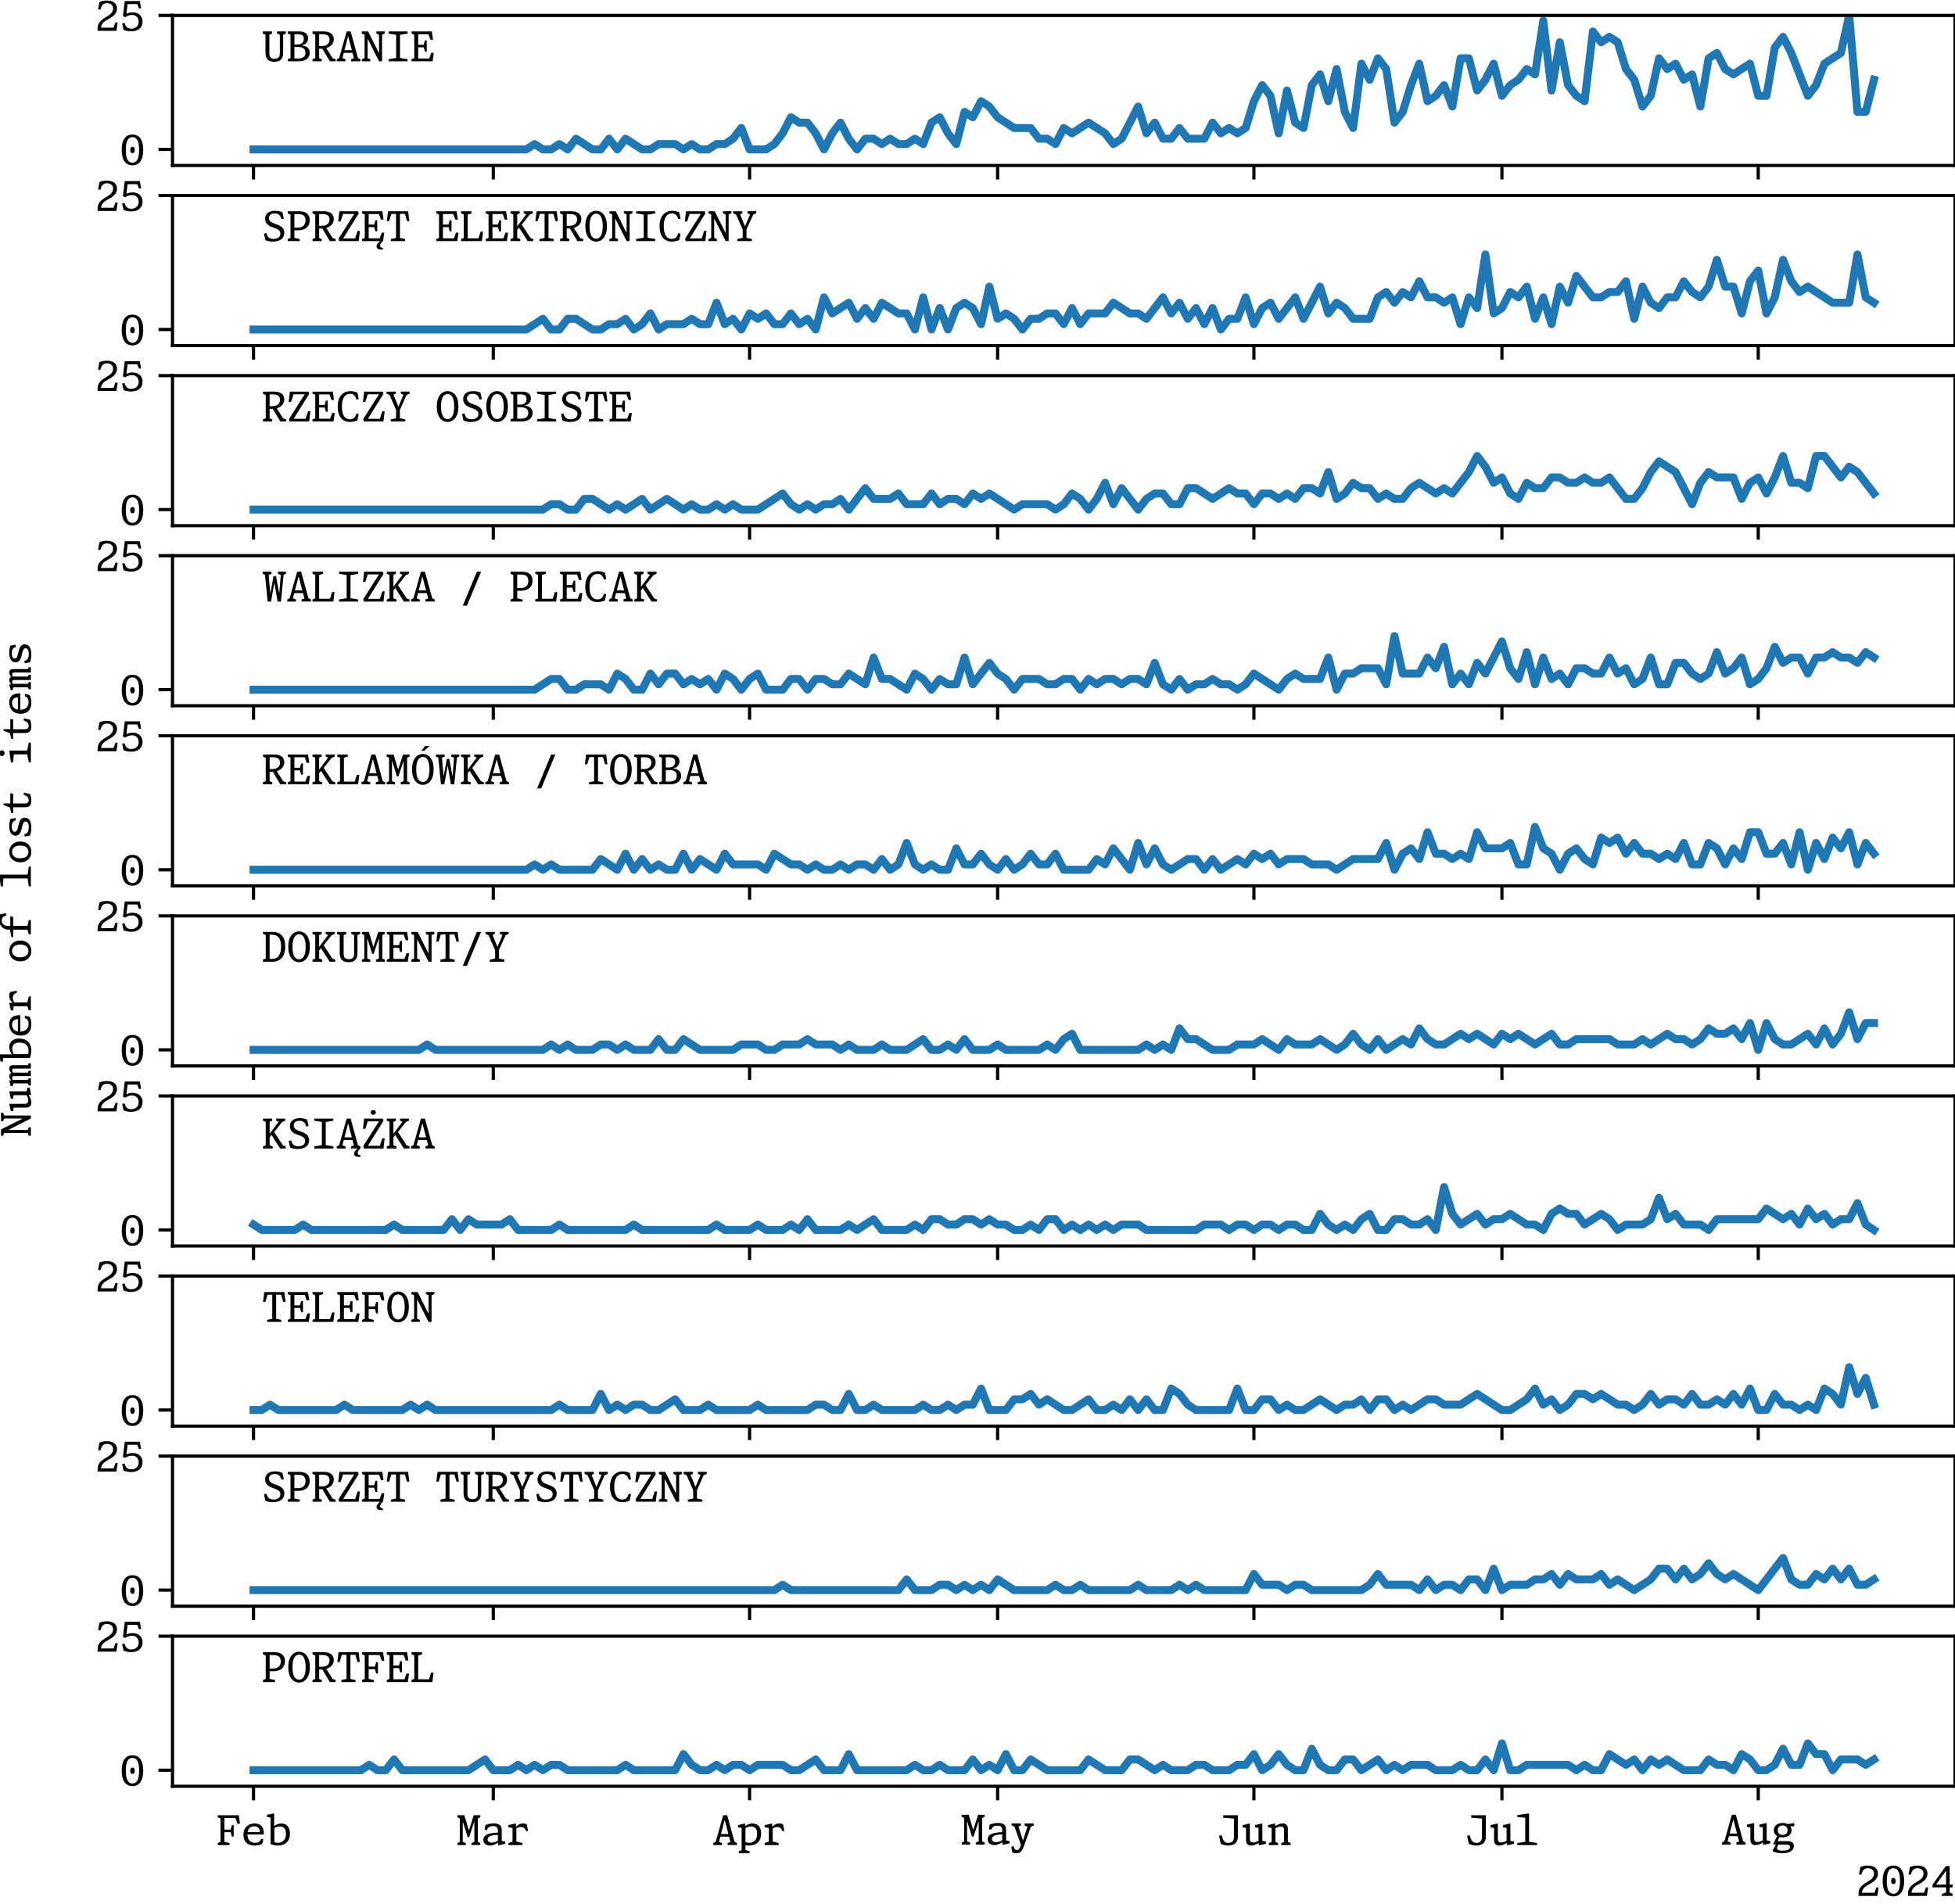 <?xml version="1.0" encoding="utf-8" standalone="no"?>
<!DOCTYPE svg PUBLIC "-//W3C//DTD SVG 1.1//EN"
  "http://www.w3.org/Graphics/SVG/1.1/DTD/svg11.dtd">
<svg xmlns:xlink="http://www.w3.org/1999/xlink" width="489.6pt" height="476.844pt" viewBox="0 0 489.6 476.844" xmlns="http://www.w3.org/2000/svg" version="1.1">
 <defs>
  <style type="text/css">*{stroke-linejoin: round; stroke-linecap: butt}</style>
 </defs>
 <g id="figure_1">
  <g id="patch_1">
   <path d="M 0 476.844 
L 489.6 476.844 
L 489.6 0 
L 0 0 
L 0 476.844 
z
" style="fill: none"/>
  </g>
  <g id="axes_1">
   <g id="patch_2">
    <path d="M 43.2 41.451 
L 489.6 41.451 
L 489.6 3.865 
L 43.2 3.865 
L 43.2 41.451 
z
" style="fill: none"/>
   </g>
   <g id="matplotlib.axis_1">
    <g id="xtick_1">
     <g id="line2d_1">
      <defs>
       <path id="m9d31e7acc3" d="M 0 0 
L 0 3.5 
" style="stroke: #000000; stroke-width: 0.8"/>
      </defs>
      <g>
       <use xlink:href="#m9d31e7acc3" x="63.491" y="41.451" style="stroke: #000000; stroke-width: 0.8"/>
      </g>
     </g>
    </g>
    <g id="xtick_2">
     <g id="line2d_2">
      <g>
       <use xlink:href="#m9d31e7acc3" x="123.535" y="41.451" style="stroke: #000000; stroke-width: 0.8"/>
      </g>
     </g>
    </g>
    <g id="xtick_3">
     <g id="line2d_3">
      <g>
       <use xlink:href="#m9d31e7acc3" x="187.721" y="41.451" style="stroke: #000000; stroke-width: 0.8"/>
      </g>
     </g>
    </g>
    <g id="xtick_4">
     <g id="line2d_4">
      <g>
       <use xlink:href="#m9d31e7acc3" x="249.836" y="41.451" style="stroke: #000000; stroke-width: 0.8"/>
      </g>
     </g>
    </g>
    <g id="xtick_5">
     <g id="line2d_5">
      <g>
       <use xlink:href="#m9d31e7acc3" x="314.022" y="41.451" style="stroke: #000000; stroke-width: 0.8"/>
      </g>
     </g>
    </g>
    <g id="xtick_6">
     <g id="line2d_6">
      <g>
       <use xlink:href="#m9d31e7acc3" x="376.137" y="41.451" style="stroke: #000000; stroke-width: 0.8"/>
      </g>
     </g>
    </g>
    <g id="xtick_7">
     <g id="line2d_7">
      <g>
       <use xlink:href="#m9d31e7acc3" x="440.322" y="41.451" style="stroke: #000000; stroke-width: 0.8"/>
      </g>
     </g>
    </g>
   </g>
   <g id="matplotlib.axis_2">
    <g id="ytick_1">
     <g id="line2d_8">
      <defs>
       <path id="m32e16dfd40" d="M 0 0 
L -3.5 0 
" style="stroke: #000000; stroke-width: 0.8"/>
      </defs>
      <g>
       <use xlink:href="#m32e16dfd40" x="43.2" y="37.424" style="stroke: #000000; stroke-width: 0.8"/>
      </g>
     </g>
     <g id="text_1">
      <!-- 0 -->
      <g transform="translate(30 41.289) scale(0.1 -0.1)">
       <defs>
        <path id="MonaspiceXeNFM-Regular-30" d="M 1984 -74 
C 2992 -74 3670 682 3670 2339 
C 3670 4022 2992 4749 1984 4749 
C 976 4749 298 4022 298 2339 
C 298 682 976 -74 1984 -74 
z
M 944 2339 
C 944 3757 1322 4339 1984 4339 
C 2650 4339 3024 3757 3024 2339 
C 3024 918 2650 336 1984 336 
C 1322 336 944 918 944 2339 
z
M 1629 2330 
C 1629 2019 1757 1834 1984 1834 
C 2214 1834 2342 2019 2342 2330 
C 2342 2646 2214 2826 1984 2826 
C 1757 2826 1629 2646 1629 2330 
z
" transform="scale(0.016)"/>
       </defs>
       <use xlink:href="#MonaspiceXeNFM-Regular-30"/>
      </g>
     </g>
    </g>
    <g id="ytick_2">
     <g id="line2d_9">
      <g>
       <use xlink:href="#m32e16dfd40" x="43.2" y="3.865" style="stroke: #000000; stroke-width: 0.8"/>
      </g>
     </g>
     <g id="text_2">
      <!-- 25 -->
      <g transform="translate(23.8 7.73) scale(0.1 -0.1)">
       <defs>
        <path id="MonaspiceXeNFM-Regular-32" d="M 403 394 
L 403 0 
L 3347 0 
L 3539 1325 
L 3200 1325 
L 2896 499 
L 938 499 
C 1014 1069 1277 1382 1952 1760 
C 2560 2102 3437 2522 3437 3498 
C 3437 4336 2794 4749 1834 4749 
C 1379 4749 992 4646 691 4525 
L 477 3382 
L 829 3296 
L 896 3517 
C 1069 4083 1370 4333 1866 4333 
C 2342 4333 2826 4109 2826 3485 
C 2826 2893 2368 2534 1773 2195 
C 826 1658 403 1171 403 394 
z
" transform="scale(0.016)"/>
        <path id="MonaspiceXeNFM-Regular-35" d="M 1782 -77 
C 2893 -77 3565 541 3565 1443 
C 3565 2301 2982 2902 2013 2902 
C 1677 2902 1328 2829 1037 2685 
L 1222 4195 
L 2720 4195 
L 2995 3517 
L 3334 3517 
L 3142 4672 
L 781 4672 
L 493 2310 
L 838 2138 
C 1117 2336 1520 2490 1910 2490 
C 2650 2490 2954 1962 2954 1418 
C 2954 720 2448 342 1798 342 
C 1264 342 976 586 822 1030 
L 742 1258 
L 368 1171 
L 582 160 
C 874 32 1283 -77 1782 -77 
z
" transform="scale(0.016)"/>
       </defs>
       <use xlink:href="#MonaspiceXeNFM-Regular-32"/>
       <use xlink:href="#MonaspiceXeNFM-Regular-35" x="62"/>
      </g>
     </g>
    </g>
   </g>
   <g id="line2d_10">
    <path d="M 63.491 37.424 
L 131.817 37.424 
L 133.888 36.082 
L 135.958 37.424 
L 138.029 37.424 
L 140.099 36.082 
L 142.17 37.424 
L 144.24 34.739 
L 148.381 37.424 
L 150.452 37.424 
L 152.522 34.739 
L 154.593 37.424 
L 156.663 34.739 
L 160.804 37.424 
L 162.875 37.424 
L 164.945 36.082 
L 169.086 36.082 
L 171.157 37.424 
L 173.227 36.082 
L 175.298 37.424 
L 177.368 37.424 
L 179.439 36.082 
L 181.509 36.082 
L 183.58 34.739 
L 185.65 32.055 
L 187.721 37.424 
L 191.862 37.424 
L 193.932 36.082 
L 196.003 33.397 
L 198.073 29.37 
L 200.144 30.712 
L 202.214 30.712 
L 204.285 33.397 
L 206.355 37.424 
L 208.426 33.397 
L 210.496 30.712 
L 212.567 34.739 
L 214.637 37.424 
L 216.708 34.739 
L 218.778 34.739 
L 220.849 36.082 
L 222.919 34.739 
L 224.99 36.082 
L 227.06 36.082 
L 229.131 34.739 
L 231.201 36.082 
L 233.272 30.712 
L 235.342 29.37 
L 237.413 33.397 
L 239.483 36.082 
L 241.554 28.028 
L 243.624 29.37 
L 245.695 25.343 
L 247.765 26.685 
L 249.836 29.37 
L 253.977 32.055 
L 258.118 32.055 
L 260.188 34.739 
L 262.259 34.739 
L 264.329 36.082 
L 266.4 32.055 
L 268.471 33.397 
L 272.612 30.712 
L 276.753 33.397 
L 278.823 36.082 
L 280.894 34.739 
L 285.035 26.685 
L 287.105 33.397 
L 289.176 30.712 
L 291.246 34.739 
L 293.317 34.739 
L 295.387 32.055 
L 297.458 34.739 
L 301.599 34.739 
L 303.669 30.712 
L 305.74 33.397 
L 307.81 32.055 
L 309.881 33.397 
L 311.951 32.055 
L 314.022 25.343 
L 316.092 21.316 
L 318.163 24 
L 320.233 33.397 
L 322.304 22.658 
L 324.374 30.712 
L 326.445 32.055 
L 328.515 21.316 
L 330.586 18.631 
L 332.656 25.343 
L 334.727 17.289 
L 336.797 28.028 
L 338.868 32.055 
L 340.938 15.946 
L 343.009 19.973 
L 345.079 14.604 
L 347.15 17.289 
L 349.22 30.712 
L 351.291 28.028 
L 353.361 21.316 
L 355.432 15.946 
L 357.502 25.343 
L 359.573 24 
L 361.643 21.316 
L 363.714 26.685 
L 365.784 14.604 
L 367.855 14.604 
L 369.925 22.658 
L 371.996 19.973 
L 374.066 15.946 
L 376.137 24 
L 378.207 21.316 
L 380.278 19.973 
L 382.348 17.289 
L 384.419 18.631 
L 386.489 5.207 
L 388.56 22.658 
L 390.63 10.577 
L 392.701 21.316 
L 394.771 24 
L 396.842 25.343 
L 398.912 7.892 
L 400.983 10.577 
L 403.053 9.234 
L 405.124 10.577 
L 407.194 17.289 
L 409.265 19.973 
L 411.335 26.685 
L 413.406 24 
L 415.476 14.604 
L 417.547 17.289 
L 419.617 15.946 
L 421.688 19.973 
L 423.758 18.631 
L 425.829 26.685 
L 427.899 14.604 
L 429.97 13.261 
L 432.04 17.289 
L 434.111 18.631 
L 438.252 15.946 
L 440.322 24 
L 442.393 24 
L 444.463 11.919 
L 446.534 9.234 
L 448.604 13.261 
L 452.745 24 
L 454.816 21.316 
L 456.886 15.946 
L 461.027 13.261 
L 463.098 3.865 
L 465.168 28.028 
L 467.239 28.028 
L 469.309 19.973 
L 469.309 19.973 
" clip-path="url(#pa489fa34b5)" style="fill: none; stroke: #1f77b4; stroke-width: 2; stroke-linecap: square"/>
   </g>
   <g id="patch_3">
    <path d="M 43.2 41.451 
L 43.2 3.865 
" style="fill: none; stroke: #000000; stroke-width: 0.8; stroke-linejoin: miter; stroke-linecap: square"/>
   </g>
   <g id="patch_4">
    <path d="M 489.6 41.451 
L 489.6 3.865 
" style="fill: none; stroke: #000000; stroke-width: 0.8; stroke-linejoin: miter; stroke-linecap: square"/>
   </g>
   <g id="patch_5">
    <path d="M 43.2 41.451 
L 489.6 41.451 
" style="fill: none; stroke: #000000; stroke-width: 0.8; stroke-linejoin: miter; stroke-linecap: square"/>
   </g>
   <g id="patch_6">
    <path d="M 43.2 3.865 
L 489.6 3.865 
" style="fill: none; stroke: #000000; stroke-width: 0.8; stroke-linejoin: miter; stroke-linecap: square"/>
   </g>
   <g id="text_3">
    <!-- UBRANIE -->
    <g transform="translate(65.52 15.353) scale(0.1 -0.1)">
     <defs>
      <path id="MonaspiceXeNFM-Regular-55" d="M 2003 -74 
C 2874 -74 3373 342 3373 1344 
L 3373 4179 
L 3798 4349 
L 3798 4672 
L 2403 4672 
L 2403 4349 
L 2851 4170 
L 2851 1254 
C 2851 618 2550 400 2032 397 
C 1514 394 1213 618 1213 1254 
L 1213 4173 
L 1648 4349 
L 1648 4672 
L 170 4672 
L 170 4349 
L 602 4173 
L 602 1344 
C 602 301 1123 -74 2003 -74 
z
" transform="scale(0.016)"/>
      <path id="MonaspiceXeNFM-Regular-42" d="M 211 0 
L 1946 0 
C 3011 0 3664 509 3664 1338 
C 3664 2182 2973 2432 2410 2470 
L 2410 2502 
C 2899 2570 3402 2922 3402 3613 
C 3402 4323 2848 4672 2006 4672 
L 211 4672 
L 211 4349 
L 646 4173 
L 646 499 
L 211 323 
L 211 0 
z
M 1258 438 
L 1258 2237 
L 1782 2237 
C 2480 2237 2982 2038 2982 1328 
C 2982 678 2531 438 1782 438 
L 1258 438 
z
M 1258 2640 
L 1258 4237 
L 1782 4237 
C 2461 4237 2726 4000 2726 3530 
C 2726 2989 2390 2640 1760 2640 
L 1258 2640 
z
" transform="scale(0.016)"/>
      <path id="MonaspiceXeNFM-Regular-52" d="M 211 0 
L 1658 0 
L 1658 323 
L 1254 490 
L 1254 1968 
L 1626 1968 
C 1667 1968 1709 1968 1747 1971 
L 2928 0 
L 3837 0 
L 3837 320 
L 3357 490 
L 2368 2067 
C 3085 2275 3546 2787 3546 3453 
C 3546 4253 2950 4682 1926 4675 
L 211 4672 
L 211 4349 
L 643 4147 
L 643 499 
L 211 323 
L 211 0 
z
M 1254 2394 
L 1254 4240 
L 1766 4240 
C 2451 4240 2877 4010 2877 3395 
C 2877 2803 2477 2394 1683 2394 
L 1254 2394 
z
" transform="scale(0.016)"/>
      <path id="MonaspiceXeNFM-Regular-41" d="M 134 0 
L 1501 0 
L 1501 323 
L 1018 506 
L 1229 1318 
L 2602 1318 
L 2819 490 
L 2384 326 
L 2384 3 
L 3834 3 
L 3834 326 
L 3450 525 
L 2310 4672 
L 1686 4672 
L 515 522 
L 134 323 
L 134 0 
z
M 1338 1741 
L 1901 3894 
L 1930 3894 
L 2493 1741 
L 1338 1741 
z
" transform="scale(0.016)"/>
      <path id="MonaspiceXeNFM-Regular-4e" d="M 186 0 
L 1510 0 
L 1510 323 
L 1091 493 
L 1091 3459 
L 1130 3459 
L 2883 0 
L 3350 0 
L 3350 4176 
L 3782 4352 
L 3782 4675 
L 2458 4675 
L 2458 4352 
L 2877 4170 
L 2877 1341 
L 2838 1341 
L 1174 4672 
L 186 4672 
L 186 4349 
L 618 4173 
L 618 499 
L 186 323 
L 186 0 
z
" transform="scale(0.016)"/>
      <path id="MonaspiceXeNFM-Regular-49" d="M 493 0 
L 3475 0 
L 3475 333 
L 2288 525 
L 2288 4147 
L 3475 4339 
L 3475 4672 
L 493 4672 
L 493 4339 
L 1680 4147 
L 1680 525 
L 493 333 
L 493 0 
z
" transform="scale(0.016)"/>
      <path id="MonaspiceXeNFM-Regular-45" d="M 211 0 
L 3510 0 
L 3699 1325 
L 3296 1325 
L 2979 438 
L 1254 438 
L 1254 2189 
L 2125 2189 
L 2314 1520 
L 2595 1520 
L 2595 3267 
L 2314 3267 
L 2122 2586 
L 1254 2586 
L 1254 4234 
L 2870 4234 
L 3184 3366 
L 3584 3366 
L 3395 4672 
L 211 4672 
L 211 4349 
L 643 4176 
L 643 499 
L 211 323 
L 211 0 
z
" transform="scale(0.016)"/>
     </defs>
     <use xlink:href="#MonaspiceXeNFM-Regular-55"/>
     <use xlink:href="#MonaspiceXeNFM-Regular-42" x="62"/>
     <use xlink:href="#MonaspiceXeNFM-Regular-52" x="124"/>
     <use xlink:href="#MonaspiceXeNFM-Regular-41" x="186"/>
     <use xlink:href="#MonaspiceXeNFM-Regular-4e" x="248"/>
     <use xlink:href="#MonaspiceXeNFM-Regular-49" x="310"/>
     <use xlink:href="#MonaspiceXeNFM-Regular-45" x="372"/>
    </g>
   </g>
  </g>
  <g id="axes_2">
   <g id="patch_7">
    <path d="M 43.2 86.555 
L 489.6 86.555 
L 489.6 48.969 
L 43.2 48.969 
L 43.2 86.555 
z
" style="fill: none"/>
   </g>
   <g id="matplotlib.axis_3">
    <g id="xtick_8">
     <g id="line2d_11">
      <g>
       <use xlink:href="#m9d31e7acc3" x="63.491" y="86.555" style="stroke: #000000; stroke-width: 0.8"/>
      </g>
     </g>
    </g>
    <g id="xtick_9">
     <g id="line2d_12">
      <g>
       <use xlink:href="#m9d31e7acc3" x="123.535" y="86.555" style="stroke: #000000; stroke-width: 0.8"/>
      </g>
     </g>
    </g>
    <g id="xtick_10">
     <g id="line2d_13">
      <g>
       <use xlink:href="#m9d31e7acc3" x="187.721" y="86.555" style="stroke: #000000; stroke-width: 0.8"/>
      </g>
     </g>
    </g>
    <g id="xtick_11">
     <g id="line2d_14">
      <g>
       <use xlink:href="#m9d31e7acc3" x="249.836" y="86.555" style="stroke: #000000; stroke-width: 0.8"/>
      </g>
     </g>
    </g>
    <g id="xtick_12">
     <g id="line2d_15">
      <g>
       <use xlink:href="#m9d31e7acc3" x="314.022" y="86.555" style="stroke: #000000; stroke-width: 0.8"/>
      </g>
     </g>
    </g>
    <g id="xtick_13">
     <g id="line2d_16">
      <g>
       <use xlink:href="#m9d31e7acc3" x="376.137" y="86.555" style="stroke: #000000; stroke-width: 0.8"/>
      </g>
     </g>
    </g>
    <g id="xtick_14">
     <g id="line2d_17">
      <g>
       <use xlink:href="#m9d31e7acc3" x="440.322" y="86.555" style="stroke: #000000; stroke-width: 0.8"/>
      </g>
     </g>
    </g>
   </g>
   <g id="matplotlib.axis_4">
    <g id="ytick_3">
     <g id="line2d_18">
      <g>
       <use xlink:href="#m32e16dfd40" x="43.2" y="82.528" style="stroke: #000000; stroke-width: 0.8"/>
      </g>
     </g>
     <g id="text_4">
      <!-- 0 -->
      <g transform="translate(30 86.393) scale(0.1 -0.1)">
       <use xlink:href="#MonaspiceXeNFM-Regular-30"/>
      </g>
     </g>
    </g>
    <g id="ytick_4">
     <g id="line2d_19">
      <g>
       <use xlink:href="#m32e16dfd40" x="43.2" y="48.969" style="stroke: #000000; stroke-width: 0.8"/>
      </g>
     </g>
     <g id="text_5">
      <!-- 25 -->
      <g transform="translate(23.8 52.833) scale(0.1 -0.1)">
       <use xlink:href="#MonaspiceXeNFM-Regular-32"/>
       <use xlink:href="#MonaspiceXeNFM-Regular-35" x="62"/>
      </g>
     </g>
    </g>
   </g>
   <g id="line2d_20">
    <path d="M 63.491 82.528 
L 131.817 82.528 
L 135.958 79.843 
L 138.029 82.528 
L 140.099 82.528 
L 142.17 79.843 
L 144.24 79.843 
L 148.381 82.528 
L 150.452 82.528 
L 152.522 81.186 
L 154.593 81.186 
L 156.663 79.843 
L 158.734 82.528 
L 160.804 81.186 
L 162.875 78.501 
L 164.945 82.528 
L 167.016 81.186 
L 171.157 81.186 
L 173.227 79.843 
L 175.298 81.186 
L 177.368 81.186 
L 179.439 75.816 
L 181.509 81.186 
L 183.58 79.843 
L 185.65 82.528 
L 187.721 78.501 
L 189.791 79.843 
L 191.862 78.501 
L 193.932 81.186 
L 196.003 81.186 
L 198.073 78.501 
L 200.144 81.186 
L 202.214 79.843 
L 204.285 82.528 
L 206.355 74.474 
L 208.426 78.501 
L 212.567 75.816 
L 214.637 79.843 
L 216.708 77.158 
L 218.778 79.843 
L 220.849 75.816 
L 224.99 78.501 
L 227.06 78.501 
L 229.131 82.528 
L 231.201 74.474 
L 233.272 82.528 
L 235.342 77.158 
L 237.413 82.528 
L 239.483 77.158 
L 241.554 75.816 
L 243.624 77.158 
L 245.695 81.186 
L 247.765 71.789 
L 249.836 79.843 
L 251.906 78.501 
L 253.977 79.843 
L 256.047 82.528 
L 258.118 79.843 
L 260.188 79.843 
L 262.259 78.501 
L 264.329 78.501 
L 266.4 81.186 
L 268.471 77.158 
L 270.541 81.186 
L 272.612 78.501 
L 276.753 78.501 
L 278.823 75.816 
L 282.964 78.501 
L 285.035 78.501 
L 287.105 79.843 
L 291.246 74.474 
L 293.317 78.501 
L 295.387 75.816 
L 297.458 79.843 
L 299.528 77.158 
L 301.599 81.186 
L 303.669 77.158 
L 305.74 82.528 
L 307.81 79.843 
L 309.881 79.843 
L 311.951 74.474 
L 314.022 81.186 
L 316.092 77.158 
L 318.163 75.816 
L 320.233 79.843 
L 324.374 74.474 
L 326.445 79.843 
L 330.586 71.789 
L 332.656 78.501 
L 334.727 75.816 
L 336.797 77.158 
L 338.868 79.843 
L 343.009 79.843 
L 345.079 74.474 
L 347.15 73.131 
L 349.22 75.816 
L 351.291 73.131 
L 353.361 74.474 
L 355.432 70.447 
L 357.502 74.474 
L 359.573 74.474 
L 361.643 75.816 
L 363.714 74.474 
L 365.784 81.186 
L 367.855 74.474 
L 369.925 77.158 
L 371.996 63.735 
L 374.066 78.501 
L 376.137 77.158 
L 378.207 73.131 
L 380.278 74.474 
L 382.348 71.789 
L 384.419 79.843 
L 386.489 74.474 
L 388.56 81.186 
L 390.63 71.789 
L 392.701 75.816 
L 394.771 69.104 
L 398.912 74.474 
L 400.983 74.474 
L 403.053 73.131 
L 405.124 73.131 
L 407.194 70.447 
L 409.265 79.843 
L 411.335 71.789 
L 413.406 75.816 
L 415.476 77.158 
L 417.547 74.474 
L 419.617 74.474 
L 421.688 70.447 
L 423.758 73.131 
L 425.829 74.474 
L 427.899 71.789 
L 429.97 65.077 
L 432.04 71.789 
L 434.111 71.789 
L 436.181 78.501 
L 438.252 70.447 
L 440.322 67.762 
L 442.393 78.501 
L 444.463 74.474 
L 446.534 65.077 
L 448.604 70.447 
L 450.675 73.131 
L 452.745 71.789 
L 458.957 75.816 
L 463.098 75.816 
L 465.168 63.735 
L 467.239 74.474 
L 469.309 75.816 
L 469.309 75.816 
" clip-path="url(#p9afa29868e)" style="fill: none; stroke: #1f77b4; stroke-width: 2; stroke-linecap: square"/>
   </g>
   <g id="patch_8">
    <path d="M 43.2 86.555 
L 43.2 48.969 
" style="fill: none; stroke: #000000; stroke-width: 0.8; stroke-linejoin: miter; stroke-linecap: square"/>
   </g>
   <g id="patch_9">
    <path d="M 489.6 86.555 
L 489.6 48.969 
" style="fill: none; stroke: #000000; stroke-width: 0.8; stroke-linejoin: miter; stroke-linecap: square"/>
   </g>
   <g id="patch_10">
    <path d="M 43.2 86.555 
L 489.6 86.555 
" style="fill: none; stroke: #000000; stroke-width: 0.8; stroke-linejoin: miter; stroke-linecap: square"/>
   </g>
   <g id="patch_11">
    <path d="M 43.2 48.969 
L 489.6 48.969 
" style="fill: none; stroke: #000000; stroke-width: 0.8; stroke-linejoin: miter; stroke-linecap: square"/>
   </g>
   <g id="text_6">
    <!-- SPRZĘT ELEKTRONICZNY -->
    <g transform="translate(65.52 60.387) scale(0.1 -0.1)">
     <defs>
      <path id="MonaspiceXeNFM-Regular-53" d="M 1776 -77 
C 2954 -77 3558 483 3558 1293 
C 3562 2038 3059 2384 2221 2662 
C 1469 2918 1149 3152 1149 3600 
C 1149 4102 1520 4333 2048 4333 
C 2586 4333 2880 4083 3037 3645 
L 3114 3424 
L 3469 3510 
L 3251 4525 
C 2950 4646 2586 4749 2122 4749 
C 1171 4749 547 4323 547 3510 
C 547 2787 1046 2368 1776 2138 
C 2563 1885 2938 1664 2938 1181 
C 2938 678 2550 342 1872 342 
C 1286 342 973 586 822 1030 
L 742 1258 
L 368 1171 
L 582 160 
C 874 32 1248 -77 1776 -77 
z
" transform="scale(0.016)"/>
      <path id="MonaspiceXeNFM-Regular-50" d="M 211 0 
L 2096 0 
L 2096 323 
L 1254 502 
L 1254 1693 
L 1837 1693 
C 3024 1693 3658 2326 3658 3283 
C 3658 4256 2998 4672 2026 4672 
L 211 4672 
L 211 4349 
L 643 4160 
L 643 499 
L 211 323 
L 211 0 
z
M 1254 2115 
L 1254 4224 
L 1885 4224 
C 2544 4224 2995 3974 2995 3242 
C 2995 2554 2602 2115 1805 2115 
L 1254 2115 
z
" transform="scale(0.016)"/>
      <path id="MonaspiceXeNFM-Regular-5a" d="M 493 0 
L 3571 0 
L 3757 1600 
L 3389 1600 
L 3008 422 
L 1139 422 
L 3565 4317 
L 3482 4672 
L 550 4672 
L 362 3072 
L 733 3072 
L 1114 4253 
L 2867 4253 
L 410 378 
L 493 0 
z
" transform="scale(0.016)"/>
      <path id="MonaspiceXeNFM-Regular-118" d="M 211 0 
L 3059 0 
C 2707 -262 2493 -525 2493 -810 
C 2493 -1059 2643 -1325 3242 -1325 
L 3475 -1325 
L 3475 -1040 
L 3382 -1040 
C 3168 -1040 3056 -893 3056 -698 
C 3056 -512 3142 -282 3475 0 
L 3510 0 
L 3699 1325 
L 3296 1325 
L 2979 438 
L 1254 438 
L 1254 2189 
L 2125 2189 
L 2314 1520 
L 2595 1520 
L 2595 3267 
L 2314 3267 
L 2122 2586 
L 1254 2586 
L 1254 4234 
L 2870 4234 
L 3184 3366 
L 3584 3366 
L 3395 4672 
L 211 4672 
L 211 4349 
L 643 4176 
L 643 499 
L 211 323 
L 211 0 
z
" transform="scale(0.016)"/>
      <path id="MonaspiceXeNFM-Regular-54" d="M 858 0 
L 3082 0 
L 3082 323 
L 2275 493 
L 2275 4262 
L 3046 4262 
L 3379 3139 
L 3744 3139 
L 3555 4672 
L 413 4672 
L 224 3139 
L 589 3139 
L 922 4262 
L 1664 4266 
L 1664 493 
L 858 323 
L 858 0 
z
" transform="scale(0.016)"/>
      <path id="MonaspiceXeNFM-Regular-20" transform="scale(0.016)"/>
      <path id="MonaspiceXeNFM-Regular-4c" d="M 211 0 
L 947 0 
L 947 -3 
L 3475 0 
L 3661 1482 
L 3274 1482 
L 2947 438 
L 1254 438 
L 1254 4160 
L 1856 4349 
L 1856 4672 
L 211 4672 
L 211 4349 
L 643 4173 
L 643 499 
L 211 323 
L 211 0 
z
" transform="scale(0.016)"/>
      <path id="MonaspiceXeNFM-Regular-4b" d="M 211 0 
L 1738 0 
L 1738 323 
L 1254 499 
L 1254 1747 
L 1542 2109 
L 2896 0 
L 3773 0 
L 3773 320 
L 3341 486 
L 1962 2573 
L 3213 4150 
L 3683 4349 
L 3683 4672 
L 2278 4672 
L 2278 4349 
L 2675 4192 
L 1254 2320 
L 1254 4182 
L 1648 4349 
L 1648 4672 
L 211 4672 
L 211 4349 
L 643 4173 
L 643 499 
L 211 323 
L 211 0 
z
" transform="scale(0.016)"/>
      <path id="MonaspiceXeNFM-Regular-4f" d="M 1984 -74 
C 2931 -74 3677 755 3677 2349 
C 3677 3933 2931 4749 1984 4749 
C 1037 4749 291 3933 291 2349 
C 291 755 1037 -74 1984 -74 
z
M 950 2339 
C 950 3741 1398 4298 1984 4298 
C 2573 4298 3018 3741 3018 2339 
C 3018 918 2573 378 1984 378 
C 1398 378 950 934 950 2339 
z
" transform="scale(0.016)"/>
      <path id="MonaspiceXeNFM-Regular-43" d="M 2208 -77 
C 2630 -77 3046 29 3360 160 
L 3574 1165 
L 3216 1251 
L 3136 1030 
C 2979 589 2672 342 2195 339 
C 1485 333 941 896 941 2333 
C 944 3779 1510 4342 2211 4336 
C 2682 4333 2979 4086 3139 3645 
L 3216 3424 
L 3574 3510 
L 3360 4515 
C 3046 4656 2694 4749 2294 4749 
C 1155 4749 282 3994 282 2320 
C 282 682 1078 -77 2208 -77 
z
" transform="scale(0.016)"/>
      <path id="MonaspiceXeNFM-Regular-59" d="M 829 0 
L 3110 0 
L 3110 323 
L 2266 502 
L 2266 1808 
L 3312 4154 
L 3798 4352 
L 3798 4675 
L 2416 4675 
L 2416 4352 
L 2826 4186 
L 2054 2362 
L 2016 2362 
L 1264 4205 
L 1619 4349 
L 1619 4672 
L 170 4672 
L 170 4349 
L 646 4154 
L 1674 1805 
L 1674 502 
L 829 323 
L 829 0 
z
" transform="scale(0.016)"/>
     </defs>
     <use xlink:href="#MonaspiceXeNFM-Regular-53"/>
     <use xlink:href="#MonaspiceXeNFM-Regular-50" x="62"/>
     <use xlink:href="#MonaspiceXeNFM-Regular-52" x="124"/>
     <use xlink:href="#MonaspiceXeNFM-Regular-5a" x="186"/>
     <use xlink:href="#MonaspiceXeNFM-Regular-118" x="248"/>
     <use xlink:href="#MonaspiceXeNFM-Regular-54" x="310"/>
     <use xlink:href="#MonaspiceXeNFM-Regular-20" x="372"/>
     <use xlink:href="#MonaspiceXeNFM-Regular-45" x="434"/>
     <use xlink:href="#MonaspiceXeNFM-Regular-4c" x="496"/>
     <use xlink:href="#MonaspiceXeNFM-Regular-45" x="558"/>
     <use xlink:href="#MonaspiceXeNFM-Regular-4b" x="620"/>
     <use xlink:href="#MonaspiceXeNFM-Regular-54" x="682"/>
     <use xlink:href="#MonaspiceXeNFM-Regular-52" x="744"/>
     <use xlink:href="#MonaspiceXeNFM-Regular-4f" x="806"/>
     <use xlink:href="#MonaspiceXeNFM-Regular-4e" x="868"/>
     <use xlink:href="#MonaspiceXeNFM-Regular-49" x="930"/>
     <use xlink:href="#MonaspiceXeNFM-Regular-43" x="992"/>
     <use xlink:href="#MonaspiceXeNFM-Regular-5a" x="1054"/>
     <use xlink:href="#MonaspiceXeNFM-Regular-4e" x="1116"/>
     <use xlink:href="#MonaspiceXeNFM-Regular-59" x="1178"/>
    </g>
   </g>
  </g>
  <g id="axes_3">
   <g id="patch_12">
    <path d="M 43.2 131.659 
L 489.6 131.659 
L 489.6 94.072 
L 43.2 94.072 
L 43.2 131.659 
z
" style="fill: none"/>
   </g>
   <g id="matplotlib.axis_5">
    <g id="xtick_15">
     <g id="line2d_21">
      <g>
       <use xlink:href="#m9d31e7acc3" x="63.491" y="131.659" style="stroke: #000000; stroke-width: 0.8"/>
      </g>
     </g>
    </g>
    <g id="xtick_16">
     <g id="line2d_22">
      <g>
       <use xlink:href="#m9d31e7acc3" x="123.535" y="131.659" style="stroke: #000000; stroke-width: 0.8"/>
      </g>
     </g>
    </g>
    <g id="xtick_17">
     <g id="line2d_23">
      <g>
       <use xlink:href="#m9d31e7acc3" x="187.721" y="131.659" style="stroke: #000000; stroke-width: 0.8"/>
      </g>
     </g>
    </g>
    <g id="xtick_18">
     <g id="line2d_24">
      <g>
       <use xlink:href="#m9d31e7acc3" x="249.836" y="131.659" style="stroke: #000000; stroke-width: 0.8"/>
      </g>
     </g>
    </g>
    <g id="xtick_19">
     <g id="line2d_25">
      <g>
       <use xlink:href="#m9d31e7acc3" x="314.022" y="131.659" style="stroke: #000000; stroke-width: 0.8"/>
      </g>
     </g>
    </g>
    <g id="xtick_20">
     <g id="line2d_26">
      <g>
       <use xlink:href="#m9d31e7acc3" x="376.137" y="131.659" style="stroke: #000000; stroke-width: 0.8"/>
      </g>
     </g>
    </g>
    <g id="xtick_21">
     <g id="line2d_27">
      <g>
       <use xlink:href="#m9d31e7acc3" x="440.322" y="131.659" style="stroke: #000000; stroke-width: 0.8"/>
      </g>
     </g>
    </g>
   </g>
   <g id="matplotlib.axis_6">
    <g id="ytick_5">
     <g id="line2d_28">
      <g>
       <use xlink:href="#m32e16dfd40" x="43.2" y="127.632" style="stroke: #000000; stroke-width: 0.8"/>
      </g>
     </g>
     <g id="text_7">
      <!-- 0 -->
      <g transform="translate(30 131.496) scale(0.1 -0.1)">
       <use xlink:href="#MonaspiceXeNFM-Regular-30"/>
      </g>
     </g>
    </g>
    <g id="ytick_6">
     <g id="line2d_29">
      <g>
       <use xlink:href="#m32e16dfd40" x="43.2" y="94.072" style="stroke: #000000; stroke-width: 0.8"/>
      </g>
     </g>
     <g id="text_8">
      <!-- 25 -->
      <g transform="translate(23.8 97.937) scale(0.1 -0.1)">
       <use xlink:href="#MonaspiceXeNFM-Regular-32"/>
       <use xlink:href="#MonaspiceXeNFM-Regular-35" x="62"/>
      </g>
     </g>
    </g>
   </g>
   <g id="line2d_30">
    <path d="M 63.491 127.632 
L 135.958 127.632 
L 138.029 126.289 
L 140.099 126.289 
L 142.17 127.632 
L 144.24 127.632 
L 146.311 124.947 
L 148.381 124.947 
L 152.522 127.632 
L 154.593 126.289 
L 156.663 127.632 
L 160.804 124.947 
L 162.875 127.632 
L 167.016 124.947 
L 171.157 127.632 
L 173.227 126.289 
L 175.298 127.632 
L 177.368 127.632 
L 179.439 126.289 
L 181.509 127.632 
L 183.58 126.289 
L 185.65 127.632 
L 189.791 127.632 
L 196.003 123.605 
L 198.073 126.289 
L 200.144 127.632 
L 202.214 126.289 
L 204.285 127.632 
L 206.355 126.289 
L 208.426 126.289 
L 210.496 124.947 
L 212.567 127.632 
L 216.708 122.262 
L 218.778 124.947 
L 222.919 124.947 
L 224.99 123.605 
L 227.06 126.289 
L 231.201 126.289 
L 233.272 123.605 
L 235.342 126.289 
L 237.413 124.947 
L 239.483 124.947 
L 241.554 126.289 
L 243.624 123.605 
L 245.695 124.947 
L 247.765 123.605 
L 253.977 127.632 
L 256.047 126.289 
L 262.259 126.289 
L 264.329 127.632 
L 266.4 126.289 
L 268.471 123.605 
L 270.541 124.947 
L 272.612 127.632 
L 274.682 124.947 
L 276.753 120.92 
L 278.823 126.289 
L 280.894 122.262 
L 285.035 127.632 
L 287.105 124.947 
L 289.176 123.605 
L 291.246 123.605 
L 293.317 126.289 
L 295.387 126.289 
L 297.458 122.262 
L 299.528 122.262 
L 303.669 124.947 
L 307.81 122.262 
L 309.881 123.605 
L 311.951 123.605 
L 314.022 126.289 
L 316.092 123.605 
L 318.163 123.605 
L 320.233 124.947 
L 322.304 123.605 
L 324.374 124.947 
L 326.445 122.262 
L 328.515 122.262 
L 330.586 123.605 
L 332.656 118.235 
L 334.727 124.947 
L 336.797 123.605 
L 338.868 120.92 
L 340.938 122.262 
L 343.009 122.262 
L 345.079 124.947 
L 347.15 123.605 
L 349.22 124.947 
L 351.291 124.947 
L 353.361 122.262 
L 355.432 120.92 
L 359.573 123.605 
L 361.643 122.262 
L 363.714 123.605 
L 367.855 118.235 
L 369.925 114.208 
L 371.996 116.893 
L 374.066 120.92 
L 376.137 119.577 
L 378.207 123.605 
L 380.278 124.947 
L 382.348 120.92 
L 384.419 122.262 
L 386.489 122.262 
L 388.56 119.577 
L 390.63 119.577 
L 392.701 120.92 
L 394.771 120.92 
L 396.842 119.577 
L 398.912 120.92 
L 400.983 120.92 
L 403.053 119.577 
L 407.194 124.947 
L 409.265 124.947 
L 411.335 122.262 
L 413.406 118.235 
L 415.476 115.55 
L 419.617 118.235 
L 423.758 126.289 
L 425.829 120.92 
L 427.899 118.235 
L 429.97 119.577 
L 434.111 119.577 
L 436.181 124.947 
L 438.252 120.92 
L 440.322 119.577 
L 442.393 123.605 
L 444.463 119.577 
L 446.534 114.208 
L 448.604 120.92 
L 450.675 120.92 
L 452.745 122.262 
L 454.816 114.208 
L 456.886 114.208 
L 461.027 119.577 
L 463.098 116.893 
L 465.168 118.235 
L 469.309 123.605 
L 469.309 123.605 
" clip-path="url(#p9048c342be)" style="fill: none; stroke: #1f77b4; stroke-width: 2; stroke-linecap: square"/>
   </g>
   <g id="patch_13">
    <path d="M 43.2 131.659 
L 43.2 94.072 
" style="fill: none; stroke: #000000; stroke-width: 0.8; stroke-linejoin: miter; stroke-linecap: square"/>
   </g>
   <g id="patch_14">
    <path d="M 489.6 131.659 
L 489.6 94.072 
" style="fill: none; stroke: #000000; stroke-width: 0.8; stroke-linejoin: miter; stroke-linecap: square"/>
   </g>
   <g id="patch_15">
    <path d="M 43.2 131.659 
L 489.6 131.659 
" style="fill: none; stroke: #000000; stroke-width: 0.8; stroke-linejoin: miter; stroke-linecap: square"/>
   </g>
   <g id="patch_16">
    <path d="M 43.2 94.072 
L 489.6 94.072 
" style="fill: none; stroke: #000000; stroke-width: 0.8; stroke-linejoin: miter; stroke-linecap: square"/>
   </g>
   <g id="text_9">
    <!-- RZECZY OSOBISTE -->
    <g transform="translate(65.52 105.561) scale(0.1 -0.1)">
     <use xlink:href="#MonaspiceXeNFM-Regular-52"/>
     <use xlink:href="#MonaspiceXeNFM-Regular-5a" x="62"/>
     <use xlink:href="#MonaspiceXeNFM-Regular-45" x="124"/>
     <use xlink:href="#MonaspiceXeNFM-Regular-43" x="186"/>
     <use xlink:href="#MonaspiceXeNFM-Regular-5a" x="248"/>
     <use xlink:href="#MonaspiceXeNFM-Regular-59" x="310"/>
     <use xlink:href="#MonaspiceXeNFM-Regular-20" x="372"/>
     <use xlink:href="#MonaspiceXeNFM-Regular-4f" x="434"/>
     <use xlink:href="#MonaspiceXeNFM-Regular-53" x="496"/>
     <use xlink:href="#MonaspiceXeNFM-Regular-4f" x="558"/>
     <use xlink:href="#MonaspiceXeNFM-Regular-42" x="620"/>
     <use xlink:href="#MonaspiceXeNFM-Regular-49" x="682"/>
     <use xlink:href="#MonaspiceXeNFM-Regular-53" x="744"/>
     <use xlink:href="#MonaspiceXeNFM-Regular-54" x="806"/>
     <use xlink:href="#MonaspiceXeNFM-Regular-45" x="868"/>
    </g>
   </g>
  </g>
  <g id="axes_4">
   <g id="patch_17">
    <path d="M 43.2 176.762 
L 489.6 176.762 
L 489.6 139.176 
L 43.2 139.176 
L 43.2 176.762 
z
" style="fill: none"/>
   </g>
   <g id="matplotlib.axis_7">
    <g id="xtick_22">
     <g id="line2d_31">
      <g>
       <use xlink:href="#m9d31e7acc3" x="63.491" y="176.762" style="stroke: #000000; stroke-width: 0.8"/>
      </g>
     </g>
    </g>
    <g id="xtick_23">
     <g id="line2d_32">
      <g>
       <use xlink:href="#m9d31e7acc3" x="123.535" y="176.762" style="stroke: #000000; stroke-width: 0.8"/>
      </g>
     </g>
    </g>
    <g id="xtick_24">
     <g id="line2d_33">
      <g>
       <use xlink:href="#m9d31e7acc3" x="187.721" y="176.762" style="stroke: #000000; stroke-width: 0.8"/>
      </g>
     </g>
    </g>
    <g id="xtick_25">
     <g id="line2d_34">
      <g>
       <use xlink:href="#m9d31e7acc3" x="249.836" y="176.762" style="stroke: #000000; stroke-width: 0.8"/>
      </g>
     </g>
    </g>
    <g id="xtick_26">
     <g id="line2d_35">
      <g>
       <use xlink:href="#m9d31e7acc3" x="314.022" y="176.762" style="stroke: #000000; stroke-width: 0.8"/>
      </g>
     </g>
    </g>
    <g id="xtick_27">
     <g id="line2d_36">
      <g>
       <use xlink:href="#m9d31e7acc3" x="376.137" y="176.762" style="stroke: #000000; stroke-width: 0.8"/>
      </g>
     </g>
    </g>
    <g id="xtick_28">
     <g id="line2d_37">
      <g>
       <use xlink:href="#m9d31e7acc3" x="440.322" y="176.762" style="stroke: #000000; stroke-width: 0.8"/>
      </g>
     </g>
    </g>
   </g>
   <g id="matplotlib.axis_8">
    <g id="ytick_7">
     <g id="line2d_38">
      <g>
       <use xlink:href="#m32e16dfd40" x="43.2" y="172.735" style="stroke: #000000; stroke-width: 0.8"/>
      </g>
     </g>
     <g id="text_10">
      <!-- 0 -->
      <g transform="translate(30 176.6) scale(0.1 -0.1)">
       <use xlink:href="#MonaspiceXeNFM-Regular-30"/>
      </g>
     </g>
    </g>
    <g id="ytick_8">
     <g id="line2d_39">
      <g>
       <use xlink:href="#m32e16dfd40" x="43.2" y="139.176" style="stroke: #000000; stroke-width: 0.8"/>
      </g>
     </g>
     <g id="text_11">
      <!-- 25 -->
      <g transform="translate(23.8 143.041) scale(0.1 -0.1)">
       <use xlink:href="#MonaspiceXeNFM-Regular-32"/>
       <use xlink:href="#MonaspiceXeNFM-Regular-35" x="62"/>
      </g>
     </g>
    </g>
   </g>
   <g id="line2d_40">
    <path d="M 63.491 172.735 
L 133.888 172.735 
L 138.029 170.051 
L 140.099 170.051 
L 142.17 172.735 
L 144.24 172.735 
L 146.311 171.393 
L 150.452 171.393 
L 152.522 172.735 
L 154.593 168.708 
L 156.663 170.051 
L 158.734 172.735 
L 160.804 172.735 
L 162.875 168.708 
L 164.945 171.393 
L 167.016 168.708 
L 169.086 168.708 
L 171.157 171.393 
L 173.227 170.051 
L 175.298 171.393 
L 177.368 170.051 
L 179.439 172.735 
L 181.509 168.708 
L 183.58 170.051 
L 185.65 172.735 
L 187.721 170.051 
L 189.791 168.708 
L 191.862 172.735 
L 196.003 172.735 
L 198.073 170.051 
L 200.144 170.051 
L 202.214 172.735 
L 204.285 170.051 
L 206.355 170.051 
L 208.426 171.393 
L 210.496 171.393 
L 212.567 168.708 
L 216.708 171.393 
L 218.778 164.681 
L 220.849 170.051 
L 222.919 170.051 
L 227.06 172.735 
L 229.131 168.708 
L 231.201 170.051 
L 233.272 172.735 
L 235.342 170.051 
L 237.413 171.393 
L 239.483 171.393 
L 241.554 164.681 
L 243.624 171.393 
L 247.765 166.023 
L 249.836 168.708 
L 251.906 170.051 
L 253.977 172.735 
L 256.047 170.051 
L 260.188 170.051 
L 262.259 171.393 
L 264.329 171.393 
L 266.4 170.051 
L 268.471 170.051 
L 270.541 172.735 
L 272.612 170.051 
L 274.682 171.393 
L 276.753 170.051 
L 278.823 170.051 
L 280.894 171.393 
L 282.964 170.051 
L 285.035 170.051 
L 287.105 171.393 
L 289.176 166.023 
L 291.246 171.393 
L 293.317 172.735 
L 295.387 170.051 
L 297.458 172.735 
L 299.528 171.393 
L 301.599 171.393 
L 303.669 170.051 
L 305.74 171.393 
L 307.81 171.393 
L 309.881 172.735 
L 311.951 171.393 
L 314.022 168.708 
L 320.233 172.735 
L 322.304 170.051 
L 324.374 168.708 
L 326.445 170.051 
L 330.586 170.051 
L 332.656 164.681 
L 334.727 172.735 
L 336.797 168.708 
L 338.868 168.708 
L 340.938 167.366 
L 345.079 167.366 
L 347.15 171.393 
L 349.22 159.312 
L 351.291 168.708 
L 355.432 168.708 
L 357.502 164.681 
L 359.573 167.366 
L 361.643 161.996 
L 363.714 171.393 
L 365.784 168.708 
L 367.855 171.393 
L 369.925 166.023 
L 371.996 168.708 
L 376.137 160.654 
L 378.207 167.366 
L 380.278 170.051 
L 382.348 163.339 
L 384.419 171.393 
L 386.489 164.681 
L 388.56 170.051 
L 390.63 168.708 
L 392.701 171.393 
L 394.771 167.366 
L 396.842 167.366 
L 398.912 168.708 
L 400.983 168.708 
L 403.053 164.681 
L 405.124 168.708 
L 407.194 167.366 
L 409.265 171.393 
L 411.335 170.051 
L 413.406 164.681 
L 415.476 171.393 
L 417.547 171.393 
L 419.617 166.023 
L 421.688 166.023 
L 423.758 168.708 
L 425.829 170.051 
L 427.899 168.708 
L 429.97 163.339 
L 432.04 168.708 
L 434.111 167.366 
L 436.181 164.681 
L 438.252 171.393 
L 440.322 170.051 
L 442.393 167.366 
L 444.463 161.996 
L 446.534 166.023 
L 448.604 164.681 
L 450.675 164.681 
L 452.745 168.708 
L 454.816 164.681 
L 456.886 164.681 
L 458.957 163.339 
L 461.027 164.681 
L 463.098 164.681 
L 465.168 166.023 
L 467.239 163.339 
L 469.309 164.681 
L 469.309 164.681 
" clip-path="url(#p4c7f81d54f)" style="fill: none; stroke: #1f77b4; stroke-width: 2; stroke-linecap: square"/>
   </g>
   <g id="patch_18">
    <path d="M 43.2 176.762 
L 43.2 139.176 
" style="fill: none; stroke: #000000; stroke-width: 0.8; stroke-linejoin: miter; stroke-linecap: square"/>
   </g>
   <g id="patch_19">
    <path d="M 489.6 176.762 
L 489.6 139.176 
" style="fill: none; stroke: #000000; stroke-width: 0.8; stroke-linejoin: miter; stroke-linecap: square"/>
   </g>
   <g id="patch_20">
    <path d="M 43.2 176.762 
L 489.6 176.762 
" style="fill: none; stroke: #000000; stroke-width: 0.8; stroke-linejoin: miter; stroke-linecap: square"/>
   </g>
   <g id="patch_21">
    <path d="M 43.2 139.176 
L 489.6 139.176 
" style="fill: none; stroke: #000000; stroke-width: 0.8; stroke-linejoin: miter; stroke-linecap: square"/>
   </g>
   <g id="text_12">
    <!-- WALIZKA / PLECAK -->
    <g transform="translate(65.52 150.664) scale(0.1 -0.1)">
     <defs>
      <path id="MonaspiceXeNFM-Regular-57" d="M 944 0 
L 1472 0 
L 1978 2851 
L 2019 2851 
L 2499 0 
L 3024 0 
L 3443 4198 
L 3814 4349 
L 3814 4672 
L 2544 4672 
L 2544 4349 
L 2995 4163 
L 2774 1370 
L 2736 1370 
L 2246 3981 
L 1866 3981 
L 1386 1370 
L 1350 1370 
L 1104 4170 
L 1542 4349 
L 1542 4672 
L 154 4672 
L 154 4349 
L 525 4198 
L 944 0 
z
" transform="scale(0.016)"/>
      <path id="MonaspiceXeNFM-Regular-2f" d="M 1136 -640 
L 3350 4672 
L 2698 4672 
L 486 -640 
L 1136 -640 
z
" transform="scale(0.016)"/>
     </defs>
     <use xlink:href="#MonaspiceXeNFM-Regular-57"/>
     <use xlink:href="#MonaspiceXeNFM-Regular-41" x="62"/>
     <use xlink:href="#MonaspiceXeNFM-Regular-4c" x="124"/>
     <use xlink:href="#MonaspiceXeNFM-Regular-49" x="186"/>
     <use xlink:href="#MonaspiceXeNFM-Regular-5a" x="248"/>
     <use xlink:href="#MonaspiceXeNFM-Regular-4b" x="310"/>
     <use xlink:href="#MonaspiceXeNFM-Regular-41" x="372"/>
     <use xlink:href="#MonaspiceXeNFM-Regular-20" x="434"/>
     <use xlink:href="#MonaspiceXeNFM-Regular-2f" x="496"/>
     <use xlink:href="#MonaspiceXeNFM-Regular-20" x="558"/>
     <use xlink:href="#MonaspiceXeNFM-Regular-50" x="620"/>
     <use xlink:href="#MonaspiceXeNFM-Regular-4c" x="682"/>
     <use xlink:href="#MonaspiceXeNFM-Regular-45" x="744"/>
     <use xlink:href="#MonaspiceXeNFM-Regular-43" x="806"/>
     <use xlink:href="#MonaspiceXeNFM-Regular-41" x="868"/>
     <use xlink:href="#MonaspiceXeNFM-Regular-4b" x="930"/>
    </g>
   </g>
  </g>
  <g id="axes_5">
   <g id="patch_22">
    <path d="M 43.2 221.866 
L 489.6 221.866 
L 489.6 184.28 
L 43.2 184.28 
L 43.2 221.866 
z
" style="fill: none"/>
   </g>
   <g id="matplotlib.axis_9">
    <g id="xtick_29">
     <g id="line2d_41">
      <g>
       <use xlink:href="#m9d31e7acc3" x="63.491" y="221.866" style="stroke: #000000; stroke-width: 0.8"/>
      </g>
     </g>
    </g>
    <g id="xtick_30">
     <g id="line2d_42">
      <g>
       <use xlink:href="#m9d31e7acc3" x="123.535" y="221.866" style="stroke: #000000; stroke-width: 0.8"/>
      </g>
     </g>
    </g>
    <g id="xtick_31">
     <g id="line2d_43">
      <g>
       <use xlink:href="#m9d31e7acc3" x="187.721" y="221.866" style="stroke: #000000; stroke-width: 0.8"/>
      </g>
     </g>
    </g>
    <g id="xtick_32">
     <g id="line2d_44">
      <g>
       <use xlink:href="#m9d31e7acc3" x="249.836" y="221.866" style="stroke: #000000; stroke-width: 0.8"/>
      </g>
     </g>
    </g>
    <g id="xtick_33">
     <g id="line2d_45">
      <g>
       <use xlink:href="#m9d31e7acc3" x="314.022" y="221.866" style="stroke: #000000; stroke-width: 0.8"/>
      </g>
     </g>
    </g>
    <g id="xtick_34">
     <g id="line2d_46">
      <g>
       <use xlink:href="#m9d31e7acc3" x="376.137" y="221.866" style="stroke: #000000; stroke-width: 0.8"/>
      </g>
     </g>
    </g>
    <g id="xtick_35">
     <g id="line2d_47">
      <g>
       <use xlink:href="#m9d31e7acc3" x="440.322" y="221.866" style="stroke: #000000; stroke-width: 0.8"/>
      </g>
     </g>
    </g>
   </g>
   <g id="matplotlib.axis_10">
    <g id="ytick_9">
     <g id="line2d_48">
      <g>
       <use xlink:href="#m32e16dfd40" x="43.2" y="217.839" style="stroke: #000000; stroke-width: 0.8"/>
      </g>
     </g>
     <g id="text_13">
      <!-- 0 -->
      <g transform="translate(30 221.704) scale(0.1 -0.1)">
       <use xlink:href="#MonaspiceXeNFM-Regular-30"/>
      </g>
     </g>
    </g>
    <g id="ytick_10">
     <g id="line2d_49">
      <g>
       <use xlink:href="#m32e16dfd40" x="43.2" y="184.28" style="stroke: #000000; stroke-width: 0.8"/>
      </g>
     </g>
     <g id="text_14">
      <!-- 25 -->
      <g transform="translate(23.8 188.145) scale(0.1 -0.1)">
       <use xlink:href="#MonaspiceXeNFM-Regular-32"/>
       <use xlink:href="#MonaspiceXeNFM-Regular-35" x="62"/>
      </g>
     </g>
    </g>
   </g>
   <g id="line2d_50">
    <path d="M 63.491 217.839 
L 131.817 217.839 
L 133.888 216.497 
L 135.958 217.839 
L 138.029 216.497 
L 140.099 217.839 
L 148.381 217.839 
L 150.452 215.154 
L 154.593 217.839 
L 156.663 213.812 
L 158.734 217.839 
L 160.804 215.154 
L 162.875 217.839 
L 164.945 216.497 
L 167.016 217.839 
L 169.086 217.839 
L 171.157 213.812 
L 173.227 217.839 
L 175.298 215.154 
L 179.439 217.839 
L 181.509 213.812 
L 183.58 216.497 
L 189.791 216.497 
L 191.862 217.839 
L 193.932 213.812 
L 198.073 216.497 
L 200.144 216.497 
L 202.214 217.839 
L 204.285 216.497 
L 206.355 217.839 
L 208.426 217.839 
L 210.496 216.497 
L 212.567 217.839 
L 214.637 216.497 
L 216.708 216.497 
L 218.778 217.839 
L 220.849 215.154 
L 222.919 217.839 
L 224.99 216.497 
L 227.06 211.127 
L 229.131 216.497 
L 231.201 217.839 
L 233.272 216.497 
L 235.342 217.839 
L 237.413 217.839 
L 239.483 212.47 
L 241.554 216.497 
L 243.624 216.497 
L 245.695 213.812 
L 247.765 216.497 
L 249.836 217.839 
L 251.906 215.154 
L 253.977 217.839 
L 256.047 216.497 
L 258.118 213.812 
L 260.188 216.497 
L 262.259 216.497 
L 264.329 213.812 
L 266.4 217.839 
L 272.612 217.839 
L 274.682 215.154 
L 276.753 216.497 
L 278.823 212.47 
L 282.964 217.839 
L 285.035 211.127 
L 287.105 216.497 
L 289.176 212.47 
L 291.246 216.497 
L 293.317 217.839 
L 297.458 215.154 
L 299.528 215.154 
L 301.599 217.839 
L 303.669 215.154 
L 305.74 217.839 
L 309.881 215.154 
L 311.951 216.497 
L 314.022 213.812 
L 316.092 215.154 
L 318.163 213.812 
L 320.233 216.497 
L 322.304 215.154 
L 326.445 215.154 
L 328.515 216.497 
L 332.656 216.497 
L 334.727 217.839 
L 338.868 215.154 
L 345.079 215.154 
L 347.15 211.127 
L 349.22 217.839 
L 351.291 213.812 
L 353.361 212.47 
L 355.432 215.154 
L 357.502 208.442 
L 359.573 213.812 
L 361.643 213.812 
L 363.714 215.154 
L 365.784 213.812 
L 367.855 215.154 
L 369.925 208.442 
L 371.996 212.47 
L 376.137 212.47 
L 378.207 211.127 
L 380.278 216.497 
L 382.348 216.497 
L 384.419 207.1 
L 386.489 212.47 
L 388.56 213.812 
L 390.63 217.839 
L 392.701 213.812 
L 394.771 212.47 
L 396.842 215.154 
L 398.912 216.497 
L 400.983 209.785 
L 403.053 211.127 
L 405.124 209.785 
L 407.194 213.812 
L 409.265 211.127 
L 411.335 213.812 
L 413.406 213.812 
L 415.476 215.154 
L 417.547 213.812 
L 419.617 215.154 
L 421.688 211.127 
L 423.758 216.497 
L 425.829 216.497 
L 427.899 211.127 
L 429.97 212.47 
L 432.04 216.497 
L 434.111 212.47 
L 436.181 215.154 
L 438.252 208.442 
L 440.322 208.442 
L 442.393 213.812 
L 444.463 213.812 
L 446.534 211.127 
L 448.604 216.497 
L 450.675 208.442 
L 452.745 217.839 
L 454.816 211.127 
L 456.886 215.154 
L 458.957 209.785 
L 461.027 212.47 
L 463.098 208.442 
L 465.168 216.497 
L 467.239 211.127 
L 469.309 213.812 
L 469.309 213.812 
" clip-path="url(#pf28b7bc6fd)" style="fill: none; stroke: #1f77b4; stroke-width: 2; stroke-linecap: square"/>
   </g>
   <g id="patch_23">
    <path d="M 43.2 221.866 
L 43.2 184.28 
" style="fill: none; stroke: #000000; stroke-width: 0.8; stroke-linejoin: miter; stroke-linecap: square"/>
   </g>
   <g id="patch_24">
    <path d="M 489.6 221.866 
L 489.6 184.28 
" style="fill: none; stroke: #000000; stroke-width: 0.8; stroke-linejoin: miter; stroke-linecap: square"/>
   </g>
   <g id="patch_25">
    <path d="M 43.2 221.866 
L 489.6 221.866 
" style="fill: none; stroke: #000000; stroke-width: 0.8; stroke-linejoin: miter; stroke-linecap: square"/>
   </g>
   <g id="patch_26">
    <path d="M 43.2 184.28 
L 489.6 184.28 
" style="fill: none; stroke: #000000; stroke-width: 0.8; stroke-linejoin: miter; stroke-linecap: square"/>
   </g>
   <g id="text_15">
    <!-- REKLAMÓWKA / TORBA -->
    <g transform="translate(65.52 196.443) scale(0.1 -0.1)">
     <defs>
      <path id="MonaspiceXeNFM-Regular-4d" d="M 198 0 
L 1507 0 
L 1507 323 
L 1030 506 
L 1030 3584 
L 1072 3584 
L 1798 1248 
L 2042 1248 
L 2813 3584 
L 2851 3584 
L 2851 502 
L 2403 326 
L 2403 3 
L 3770 3 
L 3770 326 
L 3395 496 
L 3395 4170 
L 3779 4352 
L 3779 4672 
L 2752 4672 
L 2022 2358 
L 1981 2358 
L 1280 4672 
L 189 4672 
L 189 4349 
L 573 4163 
L 573 493 
L 198 323 
L 198 0 
z
" transform="scale(0.016)"/>
      <path id="MonaspiceXeNFM-Regular-d3" d="M 1984 -74 
C 2931 -74 3677 755 3677 2349 
C 3677 3933 2931 4749 1984 4749 
C 1037 4749 291 3933 291 2349 
C 291 755 1037 -74 1984 -74 
z
M 950 2339 
C 950 3741 1398 4298 1984 4298 
C 2573 4298 3018 3741 3018 2339 
C 3018 918 2573 378 1984 378 
C 1398 378 950 934 950 2339 
z
M 1747 5248 
L 2352 6019 
L 3059 6019 
L 2192 5248 
L 1747 5248 
z
" transform="scale(0.016)"/>
     </defs>
     <use xlink:href="#MonaspiceXeNFM-Regular-52"/>
     <use xlink:href="#MonaspiceXeNFM-Regular-45" x="62"/>
     <use xlink:href="#MonaspiceXeNFM-Regular-4b" x="124"/>
     <use xlink:href="#MonaspiceXeNFM-Regular-4c" x="186"/>
     <use xlink:href="#MonaspiceXeNFM-Regular-41" x="248"/>
     <use xlink:href="#MonaspiceXeNFM-Regular-4d" x="310"/>
     <use xlink:href="#MonaspiceXeNFM-Regular-d3" x="372"/>
     <use xlink:href="#MonaspiceXeNFM-Regular-57" x="434"/>
     <use xlink:href="#MonaspiceXeNFM-Regular-4b" x="496"/>
     <use xlink:href="#MonaspiceXeNFM-Regular-41" x="558"/>
     <use xlink:href="#MonaspiceXeNFM-Regular-20" x="620"/>
     <use xlink:href="#MonaspiceXeNFM-Regular-2f" x="682"/>
     <use xlink:href="#MonaspiceXeNFM-Regular-20" x="744"/>
     <use xlink:href="#MonaspiceXeNFM-Regular-54" x="806"/>
     <use xlink:href="#MonaspiceXeNFM-Regular-4f" x="868"/>
     <use xlink:href="#MonaspiceXeNFM-Regular-52" x="930"/>
     <use xlink:href="#MonaspiceXeNFM-Regular-42" x="992"/>
     <use xlink:href="#MonaspiceXeNFM-Regular-41" x="1054"/>
    </g>
   </g>
  </g>
  <g id="axes_6">
   <g id="patch_27">
    <path d="M 43.2 266.97 
L 489.6 266.97 
L 489.6 229.383 
L 43.2 229.383 
L 43.2 266.97 
z
" style="fill: none"/>
   </g>
   <g id="matplotlib.axis_11">
    <g id="xtick_36">
     <g id="line2d_51">
      <g>
       <use xlink:href="#m9d31e7acc3" x="63.491" y="266.97" style="stroke: #000000; stroke-width: 0.8"/>
      </g>
     </g>
    </g>
    <g id="xtick_37">
     <g id="line2d_52">
      <g>
       <use xlink:href="#m9d31e7acc3" x="123.535" y="266.97" style="stroke: #000000; stroke-width: 0.8"/>
      </g>
     </g>
    </g>
    <g id="xtick_38">
     <g id="line2d_53">
      <g>
       <use xlink:href="#m9d31e7acc3" x="187.721" y="266.97" style="stroke: #000000; stroke-width: 0.8"/>
      </g>
     </g>
    </g>
    <g id="xtick_39">
     <g id="line2d_54">
      <g>
       <use xlink:href="#m9d31e7acc3" x="249.836" y="266.97" style="stroke: #000000; stroke-width: 0.8"/>
      </g>
     </g>
    </g>
    <g id="xtick_40">
     <g id="line2d_55">
      <g>
       <use xlink:href="#m9d31e7acc3" x="314.022" y="266.97" style="stroke: #000000; stroke-width: 0.8"/>
      </g>
     </g>
    </g>
    <g id="xtick_41">
     <g id="line2d_56">
      <g>
       <use xlink:href="#m9d31e7acc3" x="376.137" y="266.97" style="stroke: #000000; stroke-width: 0.8"/>
      </g>
     </g>
    </g>
    <g id="xtick_42">
     <g id="line2d_57">
      <g>
       <use xlink:href="#m9d31e7acc3" x="440.322" y="266.97" style="stroke: #000000; stroke-width: 0.8"/>
      </g>
     </g>
    </g>
   </g>
   <g id="matplotlib.axis_12">
    <g id="ytick_11">
     <g id="line2d_58">
      <g>
       <use xlink:href="#m32e16dfd40" x="43.2" y="262.943" style="stroke: #000000; stroke-width: 0.8"/>
      </g>
     </g>
     <g id="text_16">
      <!-- 0 -->
      <g transform="translate(30 266.808) scale(0.1 -0.1)">
       <use xlink:href="#MonaspiceXeNFM-Regular-30"/>
      </g>
     </g>
    </g>
    <g id="ytick_12">
     <g id="line2d_59">
      <g>
       <use xlink:href="#m32e16dfd40" x="43.2" y="229.383" style="stroke: #000000; stroke-width: 0.8"/>
      </g>
     </g>
     <g id="text_17">
      <!-- 25 -->
      <g transform="translate(23.8 233.248) scale(0.1 -0.1)">
       <use xlink:href="#MonaspiceXeNFM-Regular-32"/>
       <use xlink:href="#MonaspiceXeNFM-Regular-35" x="62"/>
      </g>
     </g>
    </g>
   </g>
   <g id="line2d_60">
    <path d="M 63.491 262.943 
L 104.901 262.943 
L 106.971 261.6 
L 109.042 262.943 
L 135.958 262.943 
L 138.029 261.6 
L 140.099 262.943 
L 142.17 261.6 
L 144.24 262.943 
L 148.381 262.943 
L 150.452 261.6 
L 152.522 261.6 
L 154.593 262.943 
L 156.663 261.6 
L 158.734 262.943 
L 162.875 262.943 
L 164.945 260.258 
L 167.016 262.943 
L 169.086 262.943 
L 171.157 260.258 
L 175.298 262.943 
L 183.58 262.943 
L 185.65 261.6 
L 189.791 261.6 
L 191.862 262.943 
L 193.932 262.943 
L 196.003 261.6 
L 200.144 261.6 
L 202.214 260.258 
L 204.285 261.6 
L 208.426 261.6 
L 210.496 262.943 
L 212.567 261.6 
L 214.637 262.943 
L 218.778 262.943 
L 220.849 261.6 
L 222.919 262.943 
L 227.06 262.943 
L 231.201 260.258 
L 233.272 262.943 
L 235.342 262.943 
L 237.413 261.6 
L 239.483 262.943 
L 241.554 260.258 
L 243.624 262.943 
L 247.765 262.943 
L 249.836 261.6 
L 251.906 262.943 
L 260.188 262.943 
L 262.259 261.6 
L 264.329 262.943 
L 266.4 260.258 
L 268.471 258.916 
L 270.541 262.943 
L 285.035 262.943 
L 287.105 261.6 
L 289.176 262.943 
L 291.246 261.6 
L 293.317 262.943 
L 295.387 257.573 
L 297.458 260.258 
L 299.528 260.258 
L 303.669 262.943 
L 307.81 262.943 
L 309.881 261.6 
L 314.022 261.6 
L 316.092 260.258 
L 320.233 262.943 
L 322.304 260.258 
L 324.374 261.6 
L 328.515 261.6 
L 330.586 260.258 
L 334.727 262.943 
L 336.797 261.6 
L 338.868 258.916 
L 340.938 261.6 
L 343.009 262.943 
L 345.079 260.258 
L 347.15 262.943 
L 351.291 260.258 
L 353.361 261.6 
L 355.432 257.573 
L 357.502 260.258 
L 359.573 261.6 
L 361.643 261.6 
L 365.784 258.916 
L 367.855 260.258 
L 369.925 258.916 
L 374.066 261.6 
L 376.137 258.916 
L 378.207 260.258 
L 380.278 258.916 
L 384.419 261.6 
L 388.56 258.916 
L 390.63 261.6 
L 392.701 261.6 
L 394.771 260.258 
L 403.053 260.258 
L 405.124 261.6 
L 409.265 261.6 
L 411.335 260.258 
L 413.406 261.6 
L 417.547 258.916 
L 419.617 260.258 
L 421.688 260.258 
L 423.758 261.6 
L 425.829 260.258 
L 427.899 257.573 
L 429.97 258.916 
L 432.04 258.916 
L 434.111 257.573 
L 436.181 260.258 
L 438.252 256.231 
L 440.322 262.943 
L 442.393 256.231 
L 444.463 260.258 
L 446.534 261.6 
L 448.604 261.6 
L 452.745 258.916 
L 454.816 261.6 
L 456.886 257.573 
L 458.957 261.6 
L 461.027 258.916 
L 463.098 253.546 
L 465.168 260.258 
L 467.239 256.231 
L 469.309 256.231 
L 469.309 256.231 
" clip-path="url(#pc21a3d2218)" style="fill: none; stroke: #1f77b4; stroke-width: 2; stroke-linecap: square"/>
   </g>
   <g id="patch_28">
    <path d="M 43.2 266.97 
L 43.2 229.383 
" style="fill: none; stroke: #000000; stroke-width: 0.8; stroke-linejoin: miter; stroke-linecap: square"/>
   </g>
   <g id="patch_29">
    <path d="M 489.6 266.97 
L 489.6 229.383 
" style="fill: none; stroke: #000000; stroke-width: 0.8; stroke-linejoin: miter; stroke-linecap: square"/>
   </g>
   <g id="patch_30">
    <path d="M 43.2 266.97 
L 489.6 266.97 
" style="fill: none; stroke: #000000; stroke-width: 0.8; stroke-linejoin: miter; stroke-linecap: square"/>
   </g>
   <g id="patch_31">
    <path d="M 43.2 229.383 
L 489.6 229.383 
" style="fill: none; stroke: #000000; stroke-width: 0.8; stroke-linejoin: miter; stroke-linecap: square"/>
   </g>
   <g id="text_18">
    <!-- DOKUMENT/Y -->
    <g transform="translate(65.52 240.872) scale(0.1 -0.1)">
     <defs>
      <path id="MonaspiceXeNFM-Regular-44" d="M 211 0 
L 1690 0 
C 3155 0 3702 1091 3702 2400 
C 3702 3709 3155 4672 1690 4672 
L 211 4672 
L 211 4349 
L 643 4173 
L 643 499 
L 211 323 
L 211 0 
z
M 1254 438 
L 1254 4234 
L 1600 4234 
C 2608 4234 3043 3597 3043 2381 
C 3043 1165 2608 438 1600 438 
L 1254 438 
z
" transform="scale(0.016)"/>
     </defs>
     <use xlink:href="#MonaspiceXeNFM-Regular-44"/>
     <use xlink:href="#MonaspiceXeNFM-Regular-4f" x="62"/>
     <use xlink:href="#MonaspiceXeNFM-Regular-4b" x="124"/>
     <use xlink:href="#MonaspiceXeNFM-Regular-55" x="186"/>
     <use xlink:href="#MonaspiceXeNFM-Regular-4d" x="248"/>
     <use xlink:href="#MonaspiceXeNFM-Regular-45" x="310"/>
     <use xlink:href="#MonaspiceXeNFM-Regular-4e" x="372"/>
     <use xlink:href="#MonaspiceXeNFM-Regular-54" x="434"/>
     <use xlink:href="#MonaspiceXeNFM-Regular-2f" x="496"/>
     <use xlink:href="#MonaspiceXeNFM-Regular-59" x="558"/>
    </g>
   </g>
  </g>
  <g id="axes_7">
   <g id="patch_32">
    <path d="M 43.2 312.074 
L 489.6 312.074 
L 489.6 274.487 
L 43.2 274.487 
L 43.2 312.074 
z
" style="fill: none"/>
   </g>
   <g id="matplotlib.axis_13">
    <g id="xtick_43">
     <g id="line2d_61">
      <g>
       <use xlink:href="#m9d31e7acc3" x="63.491" y="312.074" style="stroke: #000000; stroke-width: 0.8"/>
      </g>
     </g>
    </g>
    <g id="xtick_44">
     <g id="line2d_62">
      <g>
       <use xlink:href="#m9d31e7acc3" x="123.535" y="312.074" style="stroke: #000000; stroke-width: 0.8"/>
      </g>
     </g>
    </g>
    <g id="xtick_45">
     <g id="line2d_63">
      <g>
       <use xlink:href="#m9d31e7acc3" x="187.721" y="312.074" style="stroke: #000000; stroke-width: 0.8"/>
      </g>
     </g>
    </g>
    <g id="xtick_46">
     <g id="line2d_64">
      <g>
       <use xlink:href="#m9d31e7acc3" x="249.836" y="312.074" style="stroke: #000000; stroke-width: 0.8"/>
      </g>
     </g>
    </g>
    <g id="xtick_47">
     <g id="line2d_65">
      <g>
       <use xlink:href="#m9d31e7acc3" x="314.022" y="312.074" style="stroke: #000000; stroke-width: 0.8"/>
      </g>
     </g>
    </g>
    <g id="xtick_48">
     <g id="line2d_66">
      <g>
       <use xlink:href="#m9d31e7acc3" x="376.137" y="312.074" style="stroke: #000000; stroke-width: 0.8"/>
      </g>
     </g>
    </g>
    <g id="xtick_49">
     <g id="line2d_67">
      <g>
       <use xlink:href="#m9d31e7acc3" x="440.322" y="312.074" style="stroke: #000000; stroke-width: 0.8"/>
      </g>
     </g>
    </g>
   </g>
   <g id="matplotlib.axis_14">
    <g id="ytick_13">
     <g id="line2d_68">
      <g>
       <use xlink:href="#m32e16dfd40" x="43.2" y="308.047" style="stroke: #000000; stroke-width: 0.8"/>
      </g>
     </g>
     <g id="text_19">
      <!-- 0 -->
      <g transform="translate(30 311.911) scale(0.1 -0.1)">
       <use xlink:href="#MonaspiceXeNFM-Regular-30"/>
      </g>
     </g>
    </g>
    <g id="ytick_14">
     <g id="line2d_69">
      <g>
       <use xlink:href="#m32e16dfd40" x="43.2" y="274.487" style="stroke: #000000; stroke-width: 0.8"/>
      </g>
     </g>
     <g id="text_20">
      <!-- 25 -->
      <g transform="translate(23.8 278.352) scale(0.1 -0.1)">
       <use xlink:href="#MonaspiceXeNFM-Regular-32"/>
       <use xlink:href="#MonaspiceXeNFM-Regular-35" x="62"/>
      </g>
     </g>
    </g>
   </g>
   <g id="line2d_70">
    <path d="M 63.491 306.704 
L 65.561 308.047 
L 73.843 308.047 
L 75.914 306.704 
L 77.984 308.047 
L 96.619 308.047 
L 98.689 306.704 
L 100.76 308.047 
L 111.112 308.047 
L 113.183 305.362 
L 115.253 308.047 
L 117.324 305.362 
L 119.394 306.704 
L 125.606 306.704 
L 127.676 305.362 
L 129.747 308.047 
L 138.029 308.047 
L 140.099 306.704 
L 142.17 308.047 
L 156.663 308.047 
L 158.734 306.704 
L 160.804 308.047 
L 177.368 308.047 
L 179.439 306.704 
L 181.509 308.047 
L 187.721 308.047 
L 189.791 306.704 
L 191.862 308.047 
L 196.003 308.047 
L 198.073 306.704 
L 200.144 308.047 
L 202.214 305.362 
L 204.285 308.047 
L 210.496 308.047 
L 212.567 306.704 
L 214.637 308.047 
L 218.778 305.362 
L 220.849 308.047 
L 227.06 308.047 
L 229.131 306.704 
L 231.201 308.047 
L 233.272 305.362 
L 235.342 305.362 
L 237.413 306.704 
L 239.483 306.704 
L 241.554 305.362 
L 243.624 305.362 
L 245.695 306.704 
L 247.765 305.362 
L 249.836 306.704 
L 251.906 306.704 
L 253.977 308.047 
L 256.047 308.047 
L 258.118 306.704 
L 260.188 308.047 
L 262.259 305.362 
L 264.329 305.362 
L 266.4 308.047 
L 268.471 306.704 
L 270.541 308.047 
L 272.612 306.704 
L 274.682 308.047 
L 276.753 306.704 
L 278.823 308.047 
L 280.894 306.704 
L 285.035 306.704 
L 287.105 308.047 
L 299.528 308.047 
L 301.599 306.704 
L 305.74 306.704 
L 307.81 308.047 
L 309.881 306.704 
L 311.951 306.704 
L 314.022 308.047 
L 316.092 306.704 
L 318.163 306.704 
L 320.233 308.047 
L 322.304 306.704 
L 324.374 306.704 
L 326.445 308.047 
L 328.515 308.047 
L 330.586 304.019 
L 332.656 306.704 
L 334.727 308.047 
L 336.797 306.704 
L 338.868 308.047 
L 340.938 305.362 
L 343.009 304.019 
L 345.079 308.047 
L 347.15 308.047 
L 349.22 305.362 
L 351.291 305.362 
L 353.361 306.704 
L 355.432 306.704 
L 357.502 305.362 
L 359.573 308.047 
L 361.643 297.308 
L 363.714 304.019 
L 365.784 306.704 
L 369.925 304.019 
L 371.996 306.704 
L 374.066 305.362 
L 376.137 305.362 
L 378.207 304.019 
L 382.348 306.704 
L 384.419 306.704 
L 386.489 308.047 
L 388.56 304.019 
L 390.63 302.677 
L 392.701 304.019 
L 394.771 304.019 
L 396.842 306.704 
L 400.983 304.019 
L 403.053 305.362 
L 405.124 308.047 
L 407.194 306.704 
L 411.335 306.704 
L 413.406 305.362 
L 415.476 299.992 
L 417.547 305.362 
L 419.617 304.019 
L 421.688 306.704 
L 425.829 306.704 
L 427.899 308.047 
L 429.97 305.362 
L 440.322 305.362 
L 442.393 302.677 
L 446.534 305.362 
L 448.604 304.019 
L 450.675 306.704 
L 452.745 302.677 
L 454.816 305.362 
L 456.886 304.019 
L 458.957 306.704 
L 461.027 305.362 
L 463.098 305.362 
L 465.168 301.335 
L 467.239 306.704 
L 469.309 308.047 
L 469.309 308.047 
" clip-path="url(#pdaa954f767)" style="fill: none; stroke: #1f77b4; stroke-width: 2; stroke-linecap: square"/>
   </g>
   <g id="patch_33">
    <path d="M 43.2 312.074 
L 43.2 274.487 
" style="fill: none; stroke: #000000; stroke-width: 0.8; stroke-linejoin: miter; stroke-linecap: square"/>
   </g>
   <g id="patch_34">
    <path d="M 489.6 312.074 
L 489.6 274.487 
" style="fill: none; stroke: #000000; stroke-width: 0.8; stroke-linejoin: miter; stroke-linecap: square"/>
   </g>
   <g id="patch_35">
    <path d="M 43.2 312.074 
L 489.6 312.074 
" style="fill: none; stroke: #000000; stroke-width: 0.8; stroke-linejoin: miter; stroke-linecap: square"/>
   </g>
   <g id="patch_36">
    <path d="M 43.2 274.487 
L 489.6 274.487 
" style="fill: none; stroke: #000000; stroke-width: 0.8; stroke-linejoin: miter; stroke-linecap: square"/>
   </g>
   <g id="text_21">
    <!-- KSIĄŻKA -->
    <g transform="translate(65.52 287.646) scale(0.1 -0.1)">
     <defs>
      <path id="MonaspiceXeNFM-Regular-104" d="M 134 0 
L 1501 0 
L 1501 323 
L 1018 506 
L 1229 1318 
L 2602 1318 
L 2819 490 
L 2384 326 
L 2384 3 
L 3418 3 
C 3066 -256 2854 -518 2854 -803 
C 2854 -1056 3002 -1322 3600 -1322 
L 3834 -1322 
L 3834 -1037 
L 3741 -1037 
C 3530 -1037 3418 -890 3418 -694 
C 3418 -506 3501 -278 3834 3 
L 3834 326 
L 3450 525 
L 2310 4672 
L 1686 4672 
L 515 522 
L 134 323 
L 134 0 
z
M 1338 1741 
L 1901 3894 
L 1930 3894 
L 2493 1741 
L 1338 1741 
z
" transform="scale(0.016)"/>
      <path id="MonaspiceXeNFM-Regular-17b" d="M 493 0 
L 3571 0 
L 3757 1600 
L 3389 1600 
L 3008 422 
L 1139 422 
L 3565 4317 
L 3482 4672 
L 550 4672 
L 362 3072 
L 733 3072 
L 1114 4253 
L 2867 4253 
L 410 378 
L 493 0 
z
M 1578 5648 
C 1578 5414 1744 5274 1981 5274 
C 2218 5274 2381 5414 2381 5648 
C 2381 5878 2218 6016 1981 6016 
C 1744 6016 1578 5878 1578 5648 
z
" transform="scale(0.016)"/>
     </defs>
     <use xlink:href="#MonaspiceXeNFM-Regular-4b"/>
     <use xlink:href="#MonaspiceXeNFM-Regular-53" x="62"/>
     <use xlink:href="#MonaspiceXeNFM-Regular-49" x="124"/>
     <use xlink:href="#MonaspiceXeNFM-Regular-104" x="186"/>
     <use xlink:href="#MonaspiceXeNFM-Regular-17b" x="248"/>
     <use xlink:href="#MonaspiceXeNFM-Regular-4b" x="310"/>
     <use xlink:href="#MonaspiceXeNFM-Regular-41" x="372"/>
    </g>
   </g>
  </g>
  <g id="axes_8">
   <g id="patch_37">
    <path d="M 43.2 357.177 
L 489.6 357.177 
L 489.6 319.591 
L 43.2 319.591 
L 43.2 357.177 
z
" style="fill: none"/>
   </g>
   <g id="matplotlib.axis_15">
    <g id="xtick_50">
     <g id="line2d_71">
      <g>
       <use xlink:href="#m9d31e7acc3" x="63.491" y="357.177" style="stroke: #000000; stroke-width: 0.8"/>
      </g>
     </g>
    </g>
    <g id="xtick_51">
     <g id="line2d_72">
      <g>
       <use xlink:href="#m9d31e7acc3" x="123.535" y="357.177" style="stroke: #000000; stroke-width: 0.8"/>
      </g>
     </g>
    </g>
    <g id="xtick_52">
     <g id="line2d_73">
      <g>
       <use xlink:href="#m9d31e7acc3" x="187.721" y="357.177" style="stroke: #000000; stroke-width: 0.8"/>
      </g>
     </g>
    </g>
    <g id="xtick_53">
     <g id="line2d_74">
      <g>
       <use xlink:href="#m9d31e7acc3" x="249.836" y="357.177" style="stroke: #000000; stroke-width: 0.8"/>
      </g>
     </g>
    </g>
    <g id="xtick_54">
     <g id="line2d_75">
      <g>
       <use xlink:href="#m9d31e7acc3" x="314.022" y="357.177" style="stroke: #000000; stroke-width: 0.8"/>
      </g>
     </g>
    </g>
    <g id="xtick_55">
     <g id="line2d_76">
      <g>
       <use xlink:href="#m9d31e7acc3" x="376.137" y="357.177" style="stroke: #000000; stroke-width: 0.8"/>
      </g>
     </g>
    </g>
    <g id="xtick_56">
     <g id="line2d_77">
      <g>
       <use xlink:href="#m9d31e7acc3" x="440.322" y="357.177" style="stroke: #000000; stroke-width: 0.8"/>
      </g>
     </g>
    </g>
   </g>
   <g id="matplotlib.axis_16">
    <g id="ytick_15">
     <g id="line2d_78">
      <g>
       <use xlink:href="#m32e16dfd40" x="43.2" y="353.15" style="stroke: #000000; stroke-width: 0.8"/>
      </g>
     </g>
     <g id="text_22">
      <!-- 0 -->
      <g transform="translate(30 357.015) scale(0.1 -0.1)">
       <use xlink:href="#MonaspiceXeNFM-Regular-30"/>
      </g>
     </g>
    </g>
    <g id="ytick_16">
     <g id="line2d_79">
      <g>
       <use xlink:href="#m32e16dfd40" x="43.2" y="319.591" style="stroke: #000000; stroke-width: 0.8"/>
      </g>
     </g>
     <g id="text_23">
      <!-- 25 -->
      <g transform="translate(23.8 323.456) scale(0.1 -0.1)">
       <use xlink:href="#MonaspiceXeNFM-Regular-32"/>
       <use xlink:href="#MonaspiceXeNFM-Regular-35" x="62"/>
      </g>
     </g>
    </g>
   </g>
   <g id="line2d_80">
    <path d="M 63.491 353.15 
L 65.561 353.15 
L 67.632 351.808 
L 69.702 353.15 
L 84.196 353.15 
L 86.266 351.808 
L 88.337 353.15 
L 100.76 353.15 
L 102.83 351.808 
L 104.901 353.15 
L 106.971 351.808 
L 109.042 353.15 
L 138.029 353.15 
L 140.099 351.808 
L 142.17 353.15 
L 148.381 353.15 
L 150.452 349.123 
L 152.522 353.15 
L 154.593 351.808 
L 156.663 353.15 
L 158.734 351.808 
L 160.804 351.808 
L 162.875 353.15 
L 164.945 353.15 
L 169.086 350.466 
L 171.157 353.15 
L 175.298 353.15 
L 177.368 351.808 
L 179.439 353.15 
L 187.721 353.15 
L 189.791 351.808 
L 191.862 353.15 
L 202.214 353.15 
L 204.285 351.808 
L 206.355 351.808 
L 208.426 353.15 
L 210.496 353.15 
L 212.567 349.123 
L 214.637 353.15 
L 216.708 353.15 
L 218.778 351.808 
L 220.849 353.15 
L 229.131 353.15 
L 231.201 351.808 
L 233.272 353.15 
L 235.342 353.15 
L 237.413 351.808 
L 239.483 353.15 
L 241.554 351.808 
L 243.624 351.808 
L 245.695 347.781 
L 247.765 353.15 
L 251.906 353.15 
L 253.977 350.466 
L 256.047 350.466 
L 258.118 349.123 
L 260.188 351.808 
L 262.259 350.466 
L 266.4 353.15 
L 268.471 353.15 
L 272.612 350.466 
L 274.682 353.15 
L 276.753 353.15 
L 278.823 351.808 
L 280.894 353.15 
L 282.964 350.466 
L 285.035 353.15 
L 287.105 350.466 
L 289.176 353.15 
L 291.246 353.15 
L 293.317 347.781 
L 295.387 349.123 
L 297.458 351.808 
L 299.528 353.15 
L 307.81 353.15 
L 309.881 347.781 
L 311.951 353.15 
L 314.022 353.15 
L 316.092 350.466 
L 318.163 350.466 
L 320.233 353.15 
L 322.304 351.808 
L 324.374 353.15 
L 326.445 353.15 
L 330.586 350.466 
L 334.727 353.15 
L 336.797 351.808 
L 338.868 351.808 
L 340.938 350.466 
L 343.009 353.15 
L 345.079 350.466 
L 347.15 350.466 
L 349.22 353.15 
L 351.291 351.808 
L 353.361 353.15 
L 357.502 350.466 
L 359.573 350.466 
L 361.643 351.808 
L 365.784 351.808 
L 369.925 349.123 
L 376.137 353.15 
L 378.207 353.15 
L 382.348 350.466 
L 384.419 347.781 
L 386.489 351.808 
L 388.56 350.466 
L 390.63 353.15 
L 392.701 351.808 
L 394.771 349.123 
L 396.842 349.123 
L 398.912 350.466 
L 400.983 349.123 
L 405.124 351.808 
L 407.194 351.808 
L 409.265 353.15 
L 411.335 351.808 
L 413.406 349.123 
L 415.476 351.808 
L 417.547 350.466 
L 419.617 350.466 
L 421.688 351.808 
L 423.758 349.123 
L 425.829 351.808 
L 427.899 351.808 
L 429.97 350.466 
L 432.04 351.808 
L 434.111 349.123 
L 436.181 351.808 
L 438.252 347.781 
L 440.322 353.15 
L 442.393 353.15 
L 444.463 349.123 
L 446.534 351.808 
L 448.604 351.808 
L 450.675 353.15 
L 452.745 351.808 
L 454.816 353.15 
L 456.886 347.781 
L 458.957 349.123 
L 461.027 351.808 
L 463.098 342.411 
L 465.168 349.123 
L 467.239 345.096 
L 469.309 351.808 
L 469.309 351.808 
" clip-path="url(#p29ce65f946)" style="fill: none; stroke: #1f77b4; stroke-width: 2; stroke-linecap: square"/>
   </g>
   <g id="patch_38">
    <path d="M 43.2 357.177 
L 43.2 319.591 
" style="fill: none; stroke: #000000; stroke-width: 0.8; stroke-linejoin: miter; stroke-linecap: square"/>
   </g>
   <g id="patch_39">
    <path d="M 489.6 357.177 
L 489.6 319.591 
" style="fill: none; stroke: #000000; stroke-width: 0.8; stroke-linejoin: miter; stroke-linecap: square"/>
   </g>
   <g id="patch_40">
    <path d="M 43.2 357.177 
L 489.6 357.177 
" style="fill: none; stroke: #000000; stroke-width: 0.8; stroke-linejoin: miter; stroke-linecap: square"/>
   </g>
   <g id="patch_41">
    <path d="M 43.2 319.591 
L 489.6 319.591 
" style="fill: none; stroke: #000000; stroke-width: 0.8; stroke-linejoin: miter; stroke-linecap: square"/>
   </g>
   <g id="text_24">
    <!-- TELEFON -->
    <g transform="translate(65.52 331.079) scale(0.1 -0.1)">
     <defs>
      <path id="MonaspiceXeNFM-Regular-46" d="M 211 0 
L 2054 0 
L 2054 323 
L 1254 499 
L 1254 2022 
L 2234 2022 
L 2426 1334 
L 2707 1334 
L 2707 3126 
L 2426 3126 
L 2230 2419 
L 1254 2419 
L 1254 4234 
L 2976 4234 
L 3296 3347 
L 3699 3347 
L 3510 4672 
L 211 4672 
L 211 4349 
L 643 4173 
L 643 499 
L 211 323 
L 211 0 
z
" transform="scale(0.016)"/>
     </defs>
     <use xlink:href="#MonaspiceXeNFM-Regular-54"/>
     <use xlink:href="#MonaspiceXeNFM-Regular-45" x="62"/>
     <use xlink:href="#MonaspiceXeNFM-Regular-4c" x="124"/>
     <use xlink:href="#MonaspiceXeNFM-Regular-45" x="186"/>
     <use xlink:href="#MonaspiceXeNFM-Regular-46" x="248"/>
     <use xlink:href="#MonaspiceXeNFM-Regular-4f" x="310"/>
     <use xlink:href="#MonaspiceXeNFM-Regular-4e" x="372"/>
    </g>
   </g>
  </g>
  <g id="axes_9">
   <g id="patch_42">
    <path d="M 43.2 402.281 
L 489.6 402.281 
L 489.6 364.695 
L 43.2 364.695 
L 43.2 402.281 
z
" style="fill: none"/>
   </g>
   <g id="matplotlib.axis_17">
    <g id="xtick_57">
     <g id="line2d_81">
      <g>
       <use xlink:href="#m9d31e7acc3" x="63.491" y="402.281" style="stroke: #000000; stroke-width: 0.8"/>
      </g>
     </g>
    </g>
    <g id="xtick_58">
     <g id="line2d_82">
      <g>
       <use xlink:href="#m9d31e7acc3" x="123.535" y="402.281" style="stroke: #000000; stroke-width: 0.8"/>
      </g>
     </g>
    </g>
    <g id="xtick_59">
     <g id="line2d_83">
      <g>
       <use xlink:href="#m9d31e7acc3" x="187.721" y="402.281" style="stroke: #000000; stroke-width: 0.8"/>
      </g>
     </g>
    </g>
    <g id="xtick_60">
     <g id="line2d_84">
      <g>
       <use xlink:href="#m9d31e7acc3" x="249.836" y="402.281" style="stroke: #000000; stroke-width: 0.8"/>
      </g>
     </g>
    </g>
    <g id="xtick_61">
     <g id="line2d_85">
      <g>
       <use xlink:href="#m9d31e7acc3" x="314.022" y="402.281" style="stroke: #000000; stroke-width: 0.8"/>
      </g>
     </g>
    </g>
    <g id="xtick_62">
     <g id="line2d_86">
      <g>
       <use xlink:href="#m9d31e7acc3" x="376.137" y="402.281" style="stroke: #000000; stroke-width: 0.8"/>
      </g>
     </g>
    </g>
    <g id="xtick_63">
     <g id="line2d_87">
      <g>
       <use xlink:href="#m9d31e7acc3" x="440.322" y="402.281" style="stroke: #000000; stroke-width: 0.8"/>
      </g>
     </g>
    </g>
   </g>
   <g id="matplotlib.axis_18">
    <g id="ytick_17">
     <g id="line2d_88">
      <g>
       <use xlink:href="#m32e16dfd40" x="43.2" y="398.254" style="stroke: #000000; stroke-width: 0.8"/>
      </g>
     </g>
     <g id="text_25">
      <!-- 0 -->
      <g transform="translate(30 402.119) scale(0.1 -0.1)">
       <use xlink:href="#MonaspiceXeNFM-Regular-30"/>
      </g>
     </g>
    </g>
    <g id="ytick_18">
     <g id="line2d_89">
      <g>
       <use xlink:href="#m32e16dfd40" x="43.2" y="364.695" style="stroke: #000000; stroke-width: 0.8"/>
      </g>
     </g>
     <g id="text_26">
      <!-- 25 -->
      <g transform="translate(23.8 368.56) scale(0.1 -0.1)">
       <use xlink:href="#MonaspiceXeNFM-Regular-32"/>
       <use xlink:href="#MonaspiceXeNFM-Regular-35" x="62"/>
      </g>
     </g>
    </g>
   </g>
   <g id="line2d_90">
    <path d="M 63.491 398.254 
L 193.932 398.254 
L 196.003 396.912 
L 198.073 398.254 
L 224.99 398.254 
L 227.06 395.569 
L 229.131 398.254 
L 233.272 398.254 
L 235.342 396.912 
L 237.413 396.912 
L 239.483 398.254 
L 241.554 396.912 
L 243.624 398.254 
L 245.695 396.912 
L 247.765 398.254 
L 249.836 395.569 
L 253.977 398.254 
L 262.259 398.254 
L 264.329 396.912 
L 266.4 398.254 
L 268.471 398.254 
L 270.541 396.912 
L 272.612 398.254 
L 282.964 398.254 
L 285.035 396.912 
L 287.105 398.254 
L 293.317 398.254 
L 295.387 396.912 
L 297.458 398.254 
L 299.528 396.912 
L 301.599 398.254 
L 311.951 398.254 
L 314.022 394.227 
L 316.092 396.912 
L 320.233 396.912 
L 322.304 398.254 
L 324.374 396.912 
L 326.445 396.912 
L 328.515 398.254 
L 340.938 398.254 
L 343.009 396.912 
L 345.079 394.227 
L 347.15 396.912 
L 353.361 396.912 
L 355.432 398.254 
L 357.502 395.569 
L 359.573 398.254 
L 361.643 396.912 
L 363.714 396.912 
L 365.784 398.254 
L 367.855 395.569 
L 369.925 395.569 
L 371.996 398.254 
L 374.066 392.885 
L 376.137 398.254 
L 378.207 396.912 
L 382.348 396.912 
L 384.419 395.569 
L 386.489 395.569 
L 388.56 394.227 
L 390.63 396.912 
L 392.701 394.227 
L 394.771 395.569 
L 398.912 395.569 
L 400.983 394.227 
L 403.053 396.912 
L 405.124 395.569 
L 409.265 398.254 
L 413.406 395.569 
L 415.476 392.885 
L 417.547 392.885 
L 419.617 395.569 
L 421.688 392.885 
L 423.758 395.569 
L 425.829 394.227 
L 427.899 391.542 
L 429.97 394.227 
L 432.04 395.569 
L 434.111 394.227 
L 440.322 398.254 
L 446.534 390.2 
L 448.604 395.569 
L 450.675 396.912 
L 452.745 396.912 
L 454.816 394.227 
L 456.886 395.569 
L 458.957 392.885 
L 461.027 395.569 
L 463.098 392.885 
L 465.168 396.912 
L 467.239 396.912 
L 469.309 395.569 
L 469.309 395.569 
" clip-path="url(#p3be2f8046b)" style="fill: none; stroke: #1f77b4; stroke-width: 2; stroke-linecap: square"/>
   </g>
   <g id="patch_43">
    <path d="M 43.2 402.281 
L 43.2 364.695 
" style="fill: none; stroke: #000000; stroke-width: 0.8; stroke-linejoin: miter; stroke-linecap: square"/>
   </g>
   <g id="patch_44">
    <path d="M 489.6 402.281 
L 489.6 364.695 
" style="fill: none; stroke: #000000; stroke-width: 0.8; stroke-linejoin: miter; stroke-linecap: square"/>
   </g>
   <g id="patch_45">
    <path d="M 43.2 402.281 
L 489.6 402.281 
" style="fill: none; stroke: #000000; stroke-width: 0.8; stroke-linejoin: miter; stroke-linecap: square"/>
   </g>
   <g id="patch_46">
    <path d="M 43.2 364.695 
L 489.6 364.695 
" style="fill: none; stroke: #000000; stroke-width: 0.8; stroke-linejoin: miter; stroke-linecap: square"/>
   </g>
   <g id="text_27">
    <!-- SPRZĘT TURYSTYCZNY -->
    <g transform="translate(65.52 376.113) scale(0.1 -0.1)">
     <use xlink:href="#MonaspiceXeNFM-Regular-53"/>
     <use xlink:href="#MonaspiceXeNFM-Regular-50" x="62"/>
     <use xlink:href="#MonaspiceXeNFM-Regular-52" x="124"/>
     <use xlink:href="#MonaspiceXeNFM-Regular-5a" x="186"/>
     <use xlink:href="#MonaspiceXeNFM-Regular-118" x="248"/>
     <use xlink:href="#MonaspiceXeNFM-Regular-54" x="310"/>
     <use xlink:href="#MonaspiceXeNFM-Regular-20" x="372"/>
     <use xlink:href="#MonaspiceXeNFM-Regular-54" x="434"/>
     <use xlink:href="#MonaspiceXeNFM-Regular-55" x="496"/>
     <use xlink:href="#MonaspiceXeNFM-Regular-52" x="558"/>
     <use xlink:href="#MonaspiceXeNFM-Regular-59" x="620"/>
     <use xlink:href="#MonaspiceXeNFM-Regular-53" x="682"/>
     <use xlink:href="#MonaspiceXeNFM-Regular-54" x="744"/>
     <use xlink:href="#MonaspiceXeNFM-Regular-59" x="806"/>
     <use xlink:href="#MonaspiceXeNFM-Regular-43" x="868"/>
     <use xlink:href="#MonaspiceXeNFM-Regular-5a" x="930"/>
     <use xlink:href="#MonaspiceXeNFM-Regular-4e" x="992"/>
     <use xlink:href="#MonaspiceXeNFM-Regular-59" x="1054"/>
    </g>
   </g>
  </g>
  <g id="axes_10">
   <g id="patch_47">
    <path d="M 43.2 447.385 
L 489.6 447.385 
L 489.6 409.798 
L 43.2 409.798 
L 43.2 447.385 
z
" style="fill: none"/>
   </g>
   <g id="matplotlib.axis_19">
    <g id="xtick_64">
     <g id="line2d_91">
      <g>
       <use xlink:href="#m9d31e7acc3" x="63.491" y="447.385" style="stroke: #000000; stroke-width: 0.8"/>
      </g>
     </g>
     <g id="text_28">
      <!-- Feb -->
      <g transform="translate(54.191 462.115) scale(0.1 -0.1)">
       <defs>
        <path id="MonaspiceXeNFM-Regular-65" d="M 2128 -77 
C 2570 -77 2973 26 3283 170 
L 3482 893 
L 3123 979 
L 3050 829 
C 2896 474 2605 355 2166 355 
C 1424 355 995 870 982 1654 
L 3549 1654 
L 3549 1872 
C 3549 2899 2973 3389 2125 3389 
C 1091 3389 355 2726 355 1622 
C 355 534 976 -77 2128 -77 
z
M 1011 2029 
C 1110 2627 1494 2944 2067 2944 
C 2586 2944 2934 2618 2941 2029 
L 1011 2029 
z
" transform="scale(0.016)"/>
        <path id="MonaspiceXeNFM-Regular-62" d="M 1888 -74 
C 3046 -74 3770 637 3770 1795 
C 3770 2707 3322 3382 2435 3382 
C 1946 3382 1571 3178 1293 2970 
L 1293 4909 
L 1210 4947 
L 170 4749 
L 170 4390 
L 730 4304 
L 730 160 
C 1024 42 1421 -74 1888 -74 
z
M 1328 432 
L 1328 2682 
C 1597 2813 1904 2912 2214 2912 
C 2867 2912 3139 2451 3139 1760 
C 3139 794 2608 362 1872 362 
C 1664 362 1482 390 1328 432 
z
" transform="scale(0.016)"/>
       </defs>
       <use xlink:href="#MonaspiceXeNFM-Regular-46"/>
       <use xlink:href="#MonaspiceXeNFM-Regular-65" x="62"/>
       <use xlink:href="#MonaspiceXeNFM-Regular-62" x="124"/>
      </g>
     </g>
    </g>
    <g id="xtick_65">
     <g id="line2d_92">
      <g>
       <use xlink:href="#m9d31e7acc3" x="123.535" y="447.385" style="stroke: #000000; stroke-width: 0.8"/>
      </g>
     </g>
     <g id="text_29">
      <!-- Mar -->
      <g transform="translate(114.235 462.115) scale(0.1 -0.1)">
       <defs>
        <path id="MonaspiceXeNFM-Regular-61" d="M 2698 -38 
L 2765 -38 
L 3802 205 
L 3802 560 
L 3261 640 
L 3261 2294 
C 3261 3117 2858 3389 2006 3389 
C 1443 3389 1037 3270 707 3133 
L 573 2413 
L 931 2323 
L 998 2477 
C 1142 2816 1421 2973 1872 2976 
C 2339 2979 2656 2829 2656 2275 
L 2656 1955 
C 1379 1904 387 1686 387 816 
C 387 246 829 -74 1421 -74 
C 1901 -74 2355 160 2698 387 
L 2698 -38 
z
M 1053 886 
C 1053 1462 1894 1590 2656 1600 
L 2656 688 
C 2339 490 2010 381 1686 381 
C 1286 381 1053 582 1053 886 
z
" transform="scale(0.016)"/>
        <path id="MonaspiceXeNFM-Regular-72" d="M 426 0 
L 2614 0 
L 2614 323 
L 1674 557 
L 1674 2592 
C 1862 2717 2102 2829 2406 2829 
C 2669 2829 2931 2736 3117 2378 
L 3226 2166 
L 3514 2240 
L 3296 3254 
C 3123 3338 2928 3389 2704 3389 
C 2211 3389 1869 3136 1613 2851 
L 1613 3334 
L 1526 3373 
L 426 3133 
L 426 2778 
L 1075 2688 
L 1075 547 
L 426 323 
L 426 0 
z
" transform="scale(0.016)"/>
       </defs>
       <use xlink:href="#MonaspiceXeNFM-Regular-4d"/>
       <use xlink:href="#MonaspiceXeNFM-Regular-61" x="62"/>
       <use xlink:href="#MonaspiceXeNFM-Regular-72" x="124"/>
      </g>
     </g>
    </g>
    <g id="xtick_66">
     <g id="line2d_93">
      <g>
       <use xlink:href="#m9d31e7acc3" x="187.721" y="447.385" style="stroke: #000000; stroke-width: 0.8"/>
      </g>
     </g>
     <g id="text_30">
      <!-- Apr -->
      <g transform="translate(178.421 462.115) scale(0.1 -0.1)">
       <defs>
        <path id="MonaspiceXeNFM-Regular-70" d="M 262 -1280 
L 1936 -1280 
L 1936 -957 
L 1293 -771 
L 1293 -3 
C 1475 -45 1670 -74 1885 -74 
C 3069 -74 3750 656 3750 1802 
C 3750 2726 3302 3382 2403 3382 
C 1914 3382 1536 3184 1258 2979 
L 1258 3334 
L 1174 3373 
L 134 3133 
L 134 2778 
L 694 2691 
L 694 -784 
L 262 -957 
L 262 -1280 
z
M 1293 454 
L 1293 2672 
C 1562 2806 1872 2912 2198 2912 
C 2842 2912 3123 2474 3123 1757 
C 3123 813 2621 362 1885 362 
C 1667 362 1475 397 1293 454 
z
" transform="scale(0.016)"/>
       </defs>
       <use xlink:href="#MonaspiceXeNFM-Regular-41"/>
       <use xlink:href="#MonaspiceXeNFM-Regular-70" x="62"/>
       <use xlink:href="#MonaspiceXeNFM-Regular-72" x="124"/>
      </g>
     </g>
    </g>
    <g id="xtick_67">
     <g id="line2d_94">
      <g>
       <use xlink:href="#m9d31e7acc3" x="249.836" y="447.385" style="stroke: #000000; stroke-width: 0.8"/>
      </g>
     </g>
     <g id="text_31">
      <!-- May -->
      <g transform="translate(240.536 461.999) scale(0.1 -0.1)">
       <defs>
        <path id="MonaspiceXeNFM-Regular-79" d="M 1062 -1354 
C 1667 -1354 1952 -864 2224 -118 
L 3261 2800 
L 3709 2989 
L 3709 3312 
L 2288 3312 
L 2288 2989 
L 2739 2806 
L 2051 701 
L 2010 701 
L 1325 2835 
L 1706 2989 
L 1706 3312 
L 256 3312 
L 256 2989 
L 707 2806 
L 1718 -51 
C 1552 -544 1392 -851 1078 -851 
C 835 -851 714 -707 630 -467 
L 554 -237 
L 195 -326 
L 371 -1251 
C 576 -1312 790 -1354 1062 -1354 
z
" transform="scale(0.016)"/>
       </defs>
       <use xlink:href="#MonaspiceXeNFM-Regular-4d"/>
       <use xlink:href="#MonaspiceXeNFM-Regular-61" x="62"/>
       <use xlink:href="#MonaspiceXeNFM-Regular-79" x="124"/>
      </g>
     </g>
    </g>
    <g id="xtick_68">
     <g id="line2d_95">
      <g>
       <use xlink:href="#m9d31e7acc3" x="314.022" y="447.385" style="stroke: #000000; stroke-width: 0.8"/>
      </g>
     </g>
     <g id="text_32">
      <!-- Jun -->
      <g transform="translate(304.722 462.115) scale(0.1 -0.1)">
       <defs>
        <path id="MonaspiceXeNFM-Regular-4a" d="M 1798 -74 
C 2678 -74 3299 336 3299 1357 
L 3299 4672 
L 1008 4672 
L 1008 4288 
L 2685 4147 
L 2685 1258 
C 2685 595 2301 342 1814 342 
C 1331 342 1075 598 925 1043 
L 749 1549 
L 355 1462 
L 624 195 
C 938 54 1318 -74 1798 -74 
z
" transform="scale(0.016)"/>
        <path id="MonaspiceXeNFM-Regular-75" d="M 1517 -77 
C 1894 -77 2278 80 2701 349 
L 2701 -26 
L 2765 -38 
L 3821 202 
L 3821 557 
L 3261 656 
L 3261 3338 
L 3178 3376 
L 2118 3136 
L 2118 2778 
L 2659 2701 
L 2659 669 
C 2323 480 2016 410 1795 410 
C 1514 410 1302 547 1302 954 
L 1302 3334 
L 1226 3373 
L 166 3133 
L 166 2774 
L 707 2694 
L 707 829 
C 707 234 966 -77 1517 -77 
z
" transform="scale(0.016)"/>
        <path id="MonaspiceXeNFM-Regular-6e" d="M 2352 0 
L 3802 0 
L 3802 323 
L 3379 493 
L 3379 2483 
C 3379 3078 3117 3389 2570 3389 
C 2195 3389 1811 3235 1392 2970 
L 1392 3338 
L 1309 3373 
L 272 3133 
L 272 2778 
L 832 2691 
L 832 499 
L 400 323 
L 400 0 
L 1850 0 
L 1850 323 
L 1427 493 
L 1427 2646 
C 1770 2835 2070 2906 2291 2906 
C 2573 2906 2784 2765 2784 2358 
L 2784 499 
L 2352 323 
L 2352 0 
z
" transform="scale(0.016)"/>
       </defs>
       <use xlink:href="#MonaspiceXeNFM-Regular-4a"/>
       <use xlink:href="#MonaspiceXeNFM-Regular-75" x="62"/>
       <use xlink:href="#MonaspiceXeNFM-Regular-6e" x="124"/>
      </g>
     </g>
    </g>
    <g id="xtick_69">
     <g id="line2d_96">
      <g>
       <use xlink:href="#m9d31e7acc3" x="376.137" y="447.385" style="stroke: #000000; stroke-width: 0.8"/>
      </g>
     </g>
     <g id="text_33">
      <!-- Jul -->
      <g transform="translate(366.837 462.115) scale(0.1 -0.1)">
       <defs>
        <path id="MonaspiceXeNFM-Regular-6c" d="M 461 0 
L 3562 0 
L 3562 323 
L 2310 512 
L 2310 4909 
L 2224 4947 
L 461 4704 
L 461 4381 
L 1712 4294 
L 1712 512 
L 461 323 
L 461 0 
z
" transform="scale(0.016)"/>
       </defs>
       <use xlink:href="#MonaspiceXeNFM-Regular-4a"/>
       <use xlink:href="#MonaspiceXeNFM-Regular-75" x="62"/>
       <use xlink:href="#MonaspiceXeNFM-Regular-6c" x="124"/>
      </g>
     </g>
    </g>
    <g id="xtick_70">
     <g id="line2d_97">
      <g>
       <use xlink:href="#m9d31e7acc3" x="440.322" y="447.385" style="stroke: #000000; stroke-width: 0.8"/>
      </g>
     </g>
     <g id="text_34">
      <!-- Aug -->
      <g transform="translate(431.022 461.999) scale(0.1 -0.1)">
       <defs>
        <path id="MonaspiceXeNFM-Regular-67" d="M 1837 -1354 
C 2790 -1354 3638 -1018 3638 -218 
C 3638 333 3251 541 2650 541 
L 1101 541 
L 1392 1194 
C 1549 1152 1715 1133 1888 1133 
C 2630 1133 3280 1510 3280 2262 
C 3280 2515 3206 2723 3082 2890 
L 3603 2842 
L 3766 3187 
L 3600 3366 
L 2685 3216 
C 2458 3334 2179 3392 1888 3392 
C 1146 3392 499 3014 499 2262 
C 499 1830 710 1523 1030 1341 
L 403 109 
L 490 0 
L 842 0 
L 310 -912 
L 374 -1069 
C 742 -1216 1210 -1354 1837 -1354 
z
M 1034 -390 
L 1206 0 
L 2419 0 
C 2826 0 3050 -122 3050 -384 
C 3050 -803 2486 -947 1846 -947 
C 1216 -947 893 -797 1034 -390 
z
M 1117 2262 
C 1117 2752 1459 3002 1882 3002 
C 2307 3002 2659 2752 2659 2262 
C 2659 1770 2307 1520 1882 1520 
C 1459 1520 1117 1770 1117 2262 
z
" transform="scale(0.016)"/>
       </defs>
       <use xlink:href="#MonaspiceXeNFM-Regular-41"/>
       <use xlink:href="#MonaspiceXeNFM-Regular-75" x="62"/>
       <use xlink:href="#MonaspiceXeNFM-Regular-67" x="124"/>
      </g>
     </g>
    </g>
    <g id="text_35">
     <!-- 2024 -->
     <g transform="translate(464.8 474.844) scale(0.1 -0.1)">
      <defs>
       <path id="MonaspiceXeNFM-Regular-34" d="M 1808 0 
L 3494 0 
L 3494 307 
L 3046 518 
L 3046 1334 
L 3478 1334 
L 3552 1770 
L 3046 1770 
L 3046 4675 
L 2438 4672 
L 352 1754 
L 352 1334 
L 2483 1334 
L 2483 534 
L 1808 307 
L 1808 0 
z
M 909 1770 
L 2483 3958 
L 2483 1770 
L 909 1770 
z
" transform="scale(0.016)"/>
      </defs>
      <use xlink:href="#MonaspiceXeNFM-Regular-32"/>
      <use xlink:href="#MonaspiceXeNFM-Regular-30" x="62"/>
      <use xlink:href="#MonaspiceXeNFM-Regular-32" x="124"/>
      <use xlink:href="#MonaspiceXeNFM-Regular-34" x="186"/>
     </g>
    </g>
   </g>
   <g id="matplotlib.axis_20">
    <g id="ytick_19">
     <g id="line2d_98">
      <g>
       <use xlink:href="#m32e16dfd40" x="43.2" y="443.358" style="stroke: #000000; stroke-width: 0.8"/>
      </g>
     </g>
     <g id="text_36">
      <!-- 0 -->
      <g transform="translate(30 447.223) scale(0.1 -0.1)">
       <use xlink:href="#MonaspiceXeNFM-Regular-30"/>
      </g>
     </g>
    </g>
    <g id="ytick_20">
     <g id="line2d_99">
      <g>
       <use xlink:href="#m32e16dfd40" x="43.2" y="409.798" style="stroke: #000000; stroke-width: 0.8"/>
      </g>
     </g>
     <g id="text_37">
      <!-- 25 -->
      <g transform="translate(23.8 413.663) scale(0.1 -0.1)">
       <use xlink:href="#MonaspiceXeNFM-Regular-32"/>
       <use xlink:href="#MonaspiceXeNFM-Regular-35" x="62"/>
      </g>
     </g>
    </g>
   </g>
   <g id="line2d_100">
    <path d="M 63.491 443.358 
L 90.407 443.358 
L 92.478 442.015 
L 94.548 443.358 
L 96.619 443.358 
L 98.689 440.673 
L 100.76 443.358 
L 117.324 443.358 
L 121.465 440.673 
L 123.535 443.358 
L 127.676 443.358 
L 129.747 442.015 
L 131.817 443.358 
L 133.888 442.015 
L 135.958 443.358 
L 138.029 442.015 
L 140.099 442.015 
L 142.17 443.358 
L 154.593 443.358 
L 156.663 442.015 
L 158.734 443.358 
L 169.086 443.358 
L 171.157 439.331 
L 173.227 442.015 
L 175.298 443.358 
L 177.368 443.358 
L 179.439 442.015 
L 181.509 443.358 
L 183.58 442.015 
L 185.65 442.015 
L 187.721 443.358 
L 189.791 442.015 
L 196.003 442.015 
L 198.073 443.358 
L 200.144 443.358 
L 204.285 440.673 
L 206.355 443.358 
L 210.496 443.358 
L 212.567 439.331 
L 214.637 443.358 
L 227.06 443.358 
L 229.131 442.015 
L 231.201 443.358 
L 233.272 443.358 
L 235.342 442.015 
L 237.413 443.358 
L 241.554 443.358 
L 243.624 440.673 
L 245.695 443.358 
L 247.765 442.015 
L 249.836 443.358 
L 251.906 439.331 
L 253.977 443.358 
L 256.047 443.358 
L 258.118 440.673 
L 262.259 443.358 
L 270.541 443.358 
L 272.612 440.673 
L 276.753 443.358 
L 280.894 443.358 
L 282.964 440.673 
L 285.035 440.673 
L 289.176 443.358 
L 291.246 442.015 
L 293.317 443.358 
L 297.458 443.358 
L 299.528 442.015 
L 301.599 442.015 
L 303.669 443.358 
L 307.81 443.358 
L 309.881 442.015 
L 311.951 442.015 
L 314.022 439.331 
L 316.092 443.358 
L 318.163 442.015 
L 320.233 439.331 
L 322.304 442.015 
L 324.374 443.358 
L 326.445 443.358 
L 328.515 437.988 
L 330.586 442.015 
L 332.656 443.358 
L 334.727 443.358 
L 336.797 440.673 
L 338.868 440.673 
L 340.938 443.358 
L 345.079 440.673 
L 347.15 443.358 
L 349.22 442.015 
L 351.291 443.358 
L 353.361 442.015 
L 357.502 442.015 
L 359.573 443.358 
L 363.714 443.358 
L 365.784 442.015 
L 367.855 443.358 
L 369.925 443.358 
L 371.996 440.673 
L 374.066 443.358 
L 376.137 436.646 
L 378.207 443.358 
L 380.278 443.358 
L 382.348 442.015 
L 392.701 442.015 
L 394.771 443.358 
L 396.842 442.015 
L 398.912 443.358 
L 400.983 443.358 
L 403.053 439.331 
L 407.194 442.015 
L 409.265 440.673 
L 411.335 443.358 
L 413.406 440.673 
L 415.476 442.015 
L 417.547 440.673 
L 421.688 443.358 
L 425.829 443.358 
L 427.899 440.673 
L 429.97 442.015 
L 432.04 442.015 
L 434.111 443.358 
L 436.181 439.331 
L 438.252 440.673 
L 440.322 443.358 
L 442.393 443.358 
L 444.463 442.015 
L 446.534 437.988 
L 448.604 442.015 
L 450.675 442.015 
L 452.745 436.646 
L 454.816 439.331 
L 456.886 439.331 
L 458.957 443.358 
L 461.027 440.673 
L 465.168 440.673 
L 467.239 442.015 
L 469.309 440.673 
L 469.309 440.673 
" clip-path="url(#p5ab1aa4e46)" style="fill: none; stroke: #1f77b4; stroke-width: 2; stroke-linecap: square"/>
   </g>
   <g id="patch_48">
    <path d="M 43.2 447.385 
L 43.2 409.798 
" style="fill: none; stroke: #000000; stroke-width: 0.8; stroke-linejoin: miter; stroke-linecap: square"/>
   </g>
   <g id="patch_49">
    <path d="M 489.6 447.385 
L 489.6 409.798 
" style="fill: none; stroke: #000000; stroke-width: 0.8; stroke-linejoin: miter; stroke-linecap: square"/>
   </g>
   <g id="patch_50">
    <path d="M 43.2 447.385 
L 489.6 447.385 
" style="fill: none; stroke: #000000; stroke-width: 0.8; stroke-linejoin: miter; stroke-linecap: square"/>
   </g>
   <g id="patch_51">
    <path d="M 43.2 409.798 
L 489.6 409.798 
" style="fill: none; stroke: #000000; stroke-width: 0.8; stroke-linejoin: miter; stroke-linecap: square"/>
   </g>
   <g id="text_38">
    <!-- PORTFEL -->
    <g transform="translate(65.52 421.287) scale(0.1 -0.1)">
     <use xlink:href="#MonaspiceXeNFM-Regular-50"/>
     <use xlink:href="#MonaspiceXeNFM-Regular-4f" x="62"/>
     <use xlink:href="#MonaspiceXeNFM-Regular-52" x="124"/>
     <use xlink:href="#MonaspiceXeNFM-Regular-54" x="186"/>
     <use xlink:href="#MonaspiceXeNFM-Regular-46" x="248"/>
     <use xlink:href="#MonaspiceXeNFM-Regular-45" x="310"/>
     <use xlink:href="#MonaspiceXeNFM-Regular-4c" x="372"/>
    </g>
   </g>
  </g>
  <g id="text_39">
   <!-- Number of lost items -->
   <g transform="translate(7.73 284.745) rotate(-90) scale(0.1 -0.1)">
    <defs>
     <path id="MonaspiceXeNFM-Regular-6d" d="M 1766 2563 
L 1766 0 
L 2602 0 
L 2602 323 
L 2310 477 
L 2310 2682 
C 2310 2726 2307 2771 2304 2813 
C 2435 2880 2570 2925 2688 2925 
C 2877 2925 2941 2845 2941 2563 
L 2941 0 
L 3779 0 
L 3779 323 
L 3482 477 
L 3482 2707 
C 3482 3165 3299 3389 2963 3389 
C 2698 3389 2451 3251 2253 3059 
C 2173 3274 2013 3389 1776 3389 
C 1523 3389 1283 3254 1085 3062 
L 1085 3338 
L 998 3373 
L 189 3149 
L 189 2858 
L 630 2749 
L 630 486 
L 310 323 
L 310 0 
L 1446 0 
L 1446 323 
L 1171 474 
L 1171 2832 
C 1290 2886 1411 2925 1517 2925 
C 1702 2925 1766 2845 1766 2563 
z
" transform="scale(0.016)"/>
     <path id="MonaspiceXeNFM-Regular-6f" d="M 1984 -77 
C 2874 -77 3616 560 3616 1658 
C 3616 2752 2874 3389 1984 3389 
C 1094 3389 352 2752 352 1658 
C 352 560 1094 -77 1984 -77 
z
M 989 1661 
C 989 2557 1430 2947 1984 2947 
C 2538 2947 2979 2557 2979 1661 
C 2979 768 2538 378 1984 378 
C 1430 378 989 768 989 1661 
z
" transform="scale(0.016)"/>
     <path id="MonaspiceXeNFM-Regular-66" d="M 704 0 
L 2947 0 
L 2947 323 
L 2032 531 
L 2032 2774 
L 3443 2774 
L 3533 3219 
L 2035 3219 
L 2038 3622 
C 2042 4266 2390 4557 2864 4557 
C 3264 4557 3494 4371 3645 3917 
L 3680 3814 
L 4019 3888 
L 3846 4835 
C 3587 4931 3315 4973 3059 4973 
C 2208 4973 1437 4499 1437 3462 
L 1437 3286 
L 253 3030 
L 253 2774 
L 1437 2774 
L 1437 528 
L 704 323 
L 704 0 
z
" transform="scale(0.016)"/>
     <path id="MonaspiceXeNFM-Regular-73" d="M 1891 -74 
C 2970 -74 3475 352 3475 970 
C 3475 1520 3062 1782 2160 1965 
C 1526 2093 1261 2246 1261 2525 
C 1261 2838 1590 2992 2080 2989 
C 2589 2986 2886 2832 2998 2518 
L 3066 2333 
L 3421 2419 
L 3274 3194 
C 2915 3322 2554 3389 2154 3389 
C 1216 3389 659 3030 659 2400 
C 659 1872 1050 1581 1821 1418 
C 2573 1258 2864 1158 2864 829 
C 2864 512 2592 323 1962 326 
C 1418 330 1062 480 934 845 
L 870 1027 
L 512 941 
L 675 134 
C 989 19 1389 -74 1891 -74 
z
" transform="scale(0.016)"/>
     <path id="MonaspiceXeNFM-Regular-74" d="M 2269 -77 
C 2634 -77 3008 10 3302 122 
L 3517 1069 
L 3203 1149 
L 3123 950 
C 2963 554 2707 342 2339 339 
C 1958 336 1818 582 1818 966 
L 1818 2774 
L 3338 2774 
L 3427 3219 
L 1824 3219 
L 1824 4291 
L 1581 4291 
L 1200 3290 
L 294 3050 
L 294 2774 
L 1222 2774 
L 1222 915 
C 1222 288 1485 -74 2269 -77 
z
" transform="scale(0.016)"/>
     <path id="MonaspiceXeNFM-Regular-69" d="M 502 0 
L 3603 0 
L 3603 323 
L 2352 573 
L 2352 3334 
L 2269 3373 
L 506 3117 
L 506 2794 
L 1757 2662 
L 1757 573 
L 502 323 
L 502 0 
z
M 1491 4528 
C 1491 4272 1674 4115 1936 4115 
C 2202 4115 2384 4272 2384 4528 
C 2384 4784 2202 4938 1936 4938 
C 1674 4938 1491 4784 1491 4528 
z
" transform="scale(0.016)"/>
    </defs>
    <use xlink:href="#MonaspiceXeNFM-Regular-4e"/>
    <use xlink:href="#MonaspiceXeNFM-Regular-75" x="62"/>
    <use xlink:href="#MonaspiceXeNFM-Regular-6d" x="124"/>
    <use xlink:href="#MonaspiceXeNFM-Regular-62" x="186"/>
    <use xlink:href="#MonaspiceXeNFM-Regular-65" x="248"/>
    <use xlink:href="#MonaspiceXeNFM-Regular-72" x="310"/>
    <use xlink:href="#MonaspiceXeNFM-Regular-20" x="372"/>
    <use xlink:href="#MonaspiceXeNFM-Regular-6f" x="434"/>
    <use xlink:href="#MonaspiceXeNFM-Regular-66" x="496"/>
    <use xlink:href="#MonaspiceXeNFM-Regular-20" x="558"/>
    <use xlink:href="#MonaspiceXeNFM-Regular-6c" x="620"/>
    <use xlink:href="#MonaspiceXeNFM-Regular-6f" x="682"/>
    <use xlink:href="#MonaspiceXeNFM-Regular-73" x="744"/>
    <use xlink:href="#MonaspiceXeNFM-Regular-74" x="806"/>
    <use xlink:href="#MonaspiceXeNFM-Regular-20" x="868"/>
    <use xlink:href="#MonaspiceXeNFM-Regular-69" x="930"/>
    <use xlink:href="#MonaspiceXeNFM-Regular-74" x="992"/>
    <use xlink:href="#MonaspiceXeNFM-Regular-65" x="1054"/>
    <use xlink:href="#MonaspiceXeNFM-Regular-6d" x="1116"/>
    <use xlink:href="#MonaspiceXeNFM-Regular-73" x="1178"/>
   </g>
  </g>
 </g>
 <defs>
  <clipPath id="pa489fa34b5">
   <rect x="43.2" y="3.865" width="446.4" height="37.586"/>
  </clipPath>
  <clipPath id="p9afa29868e">
   <rect x="43.2" y="48.969" width="446.4" height="37.586"/>
  </clipPath>
  <clipPath id="p9048c342be">
   <rect x="43.2" y="94.072" width="446.4" height="37.586"/>
  </clipPath>
  <clipPath id="p4c7f81d54f">
   <rect x="43.2" y="139.176" width="446.4" height="37.586"/>
  </clipPath>
  <clipPath id="pf28b7bc6fd">
   <rect x="43.2" y="184.28" width="446.4" height="37.586"/>
  </clipPath>
  <clipPath id="pc21a3d2218">
   <rect x="43.2" y="229.383" width="446.4" height="37.586"/>
  </clipPath>
  <clipPath id="pdaa954f767">
   <rect x="43.2" y="274.487" width="446.4" height="37.586"/>
  </clipPath>
  <clipPath id="p29ce65f946">
   <rect x="43.2" y="319.591" width="446.4" height="37.586"/>
  </clipPath>
  <clipPath id="p3be2f8046b">
   <rect x="43.2" y="364.695" width="446.4" height="37.586"/>
  </clipPath>
  <clipPath id="p5ab1aa4e46">
   <rect x="43.2" y="409.798" width="446.4" height="37.586"/>
  </clipPath>
 </defs>
</svg>
